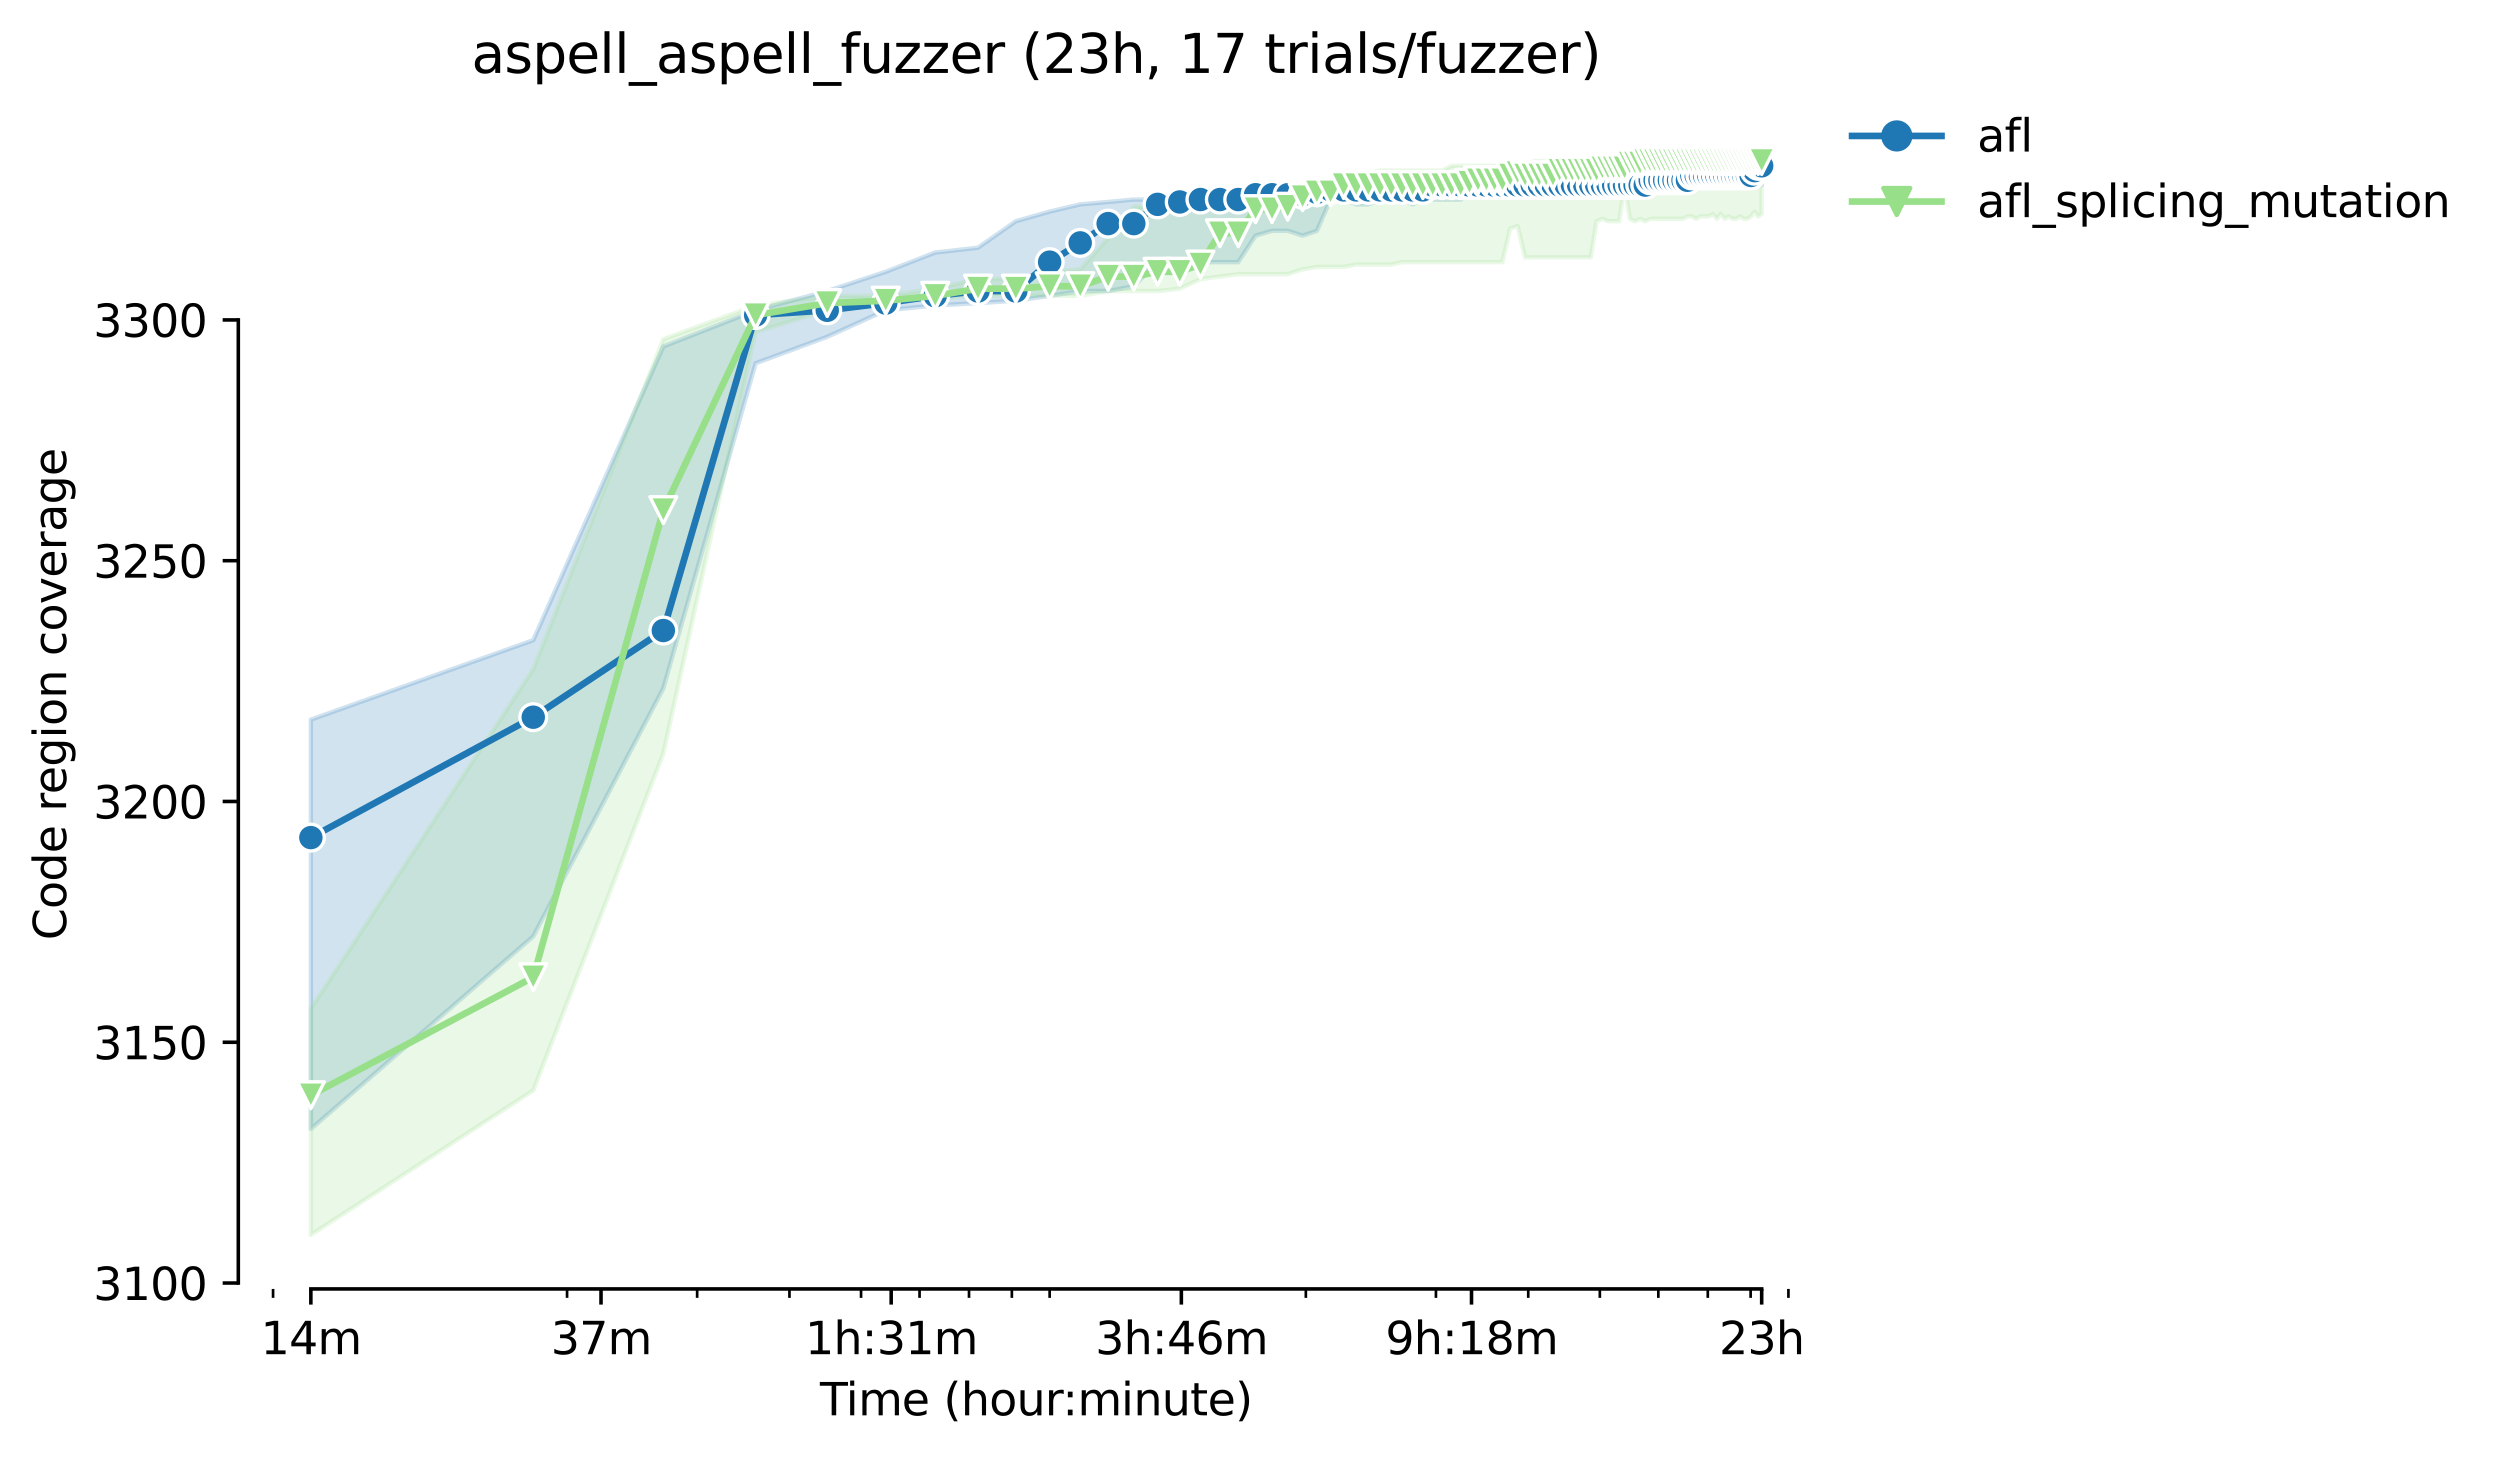 <?xml version="1.0" encoding="utf-8" standalone="no"?>
<!DOCTYPE svg PUBLIC "-//W3C//DTD SVG 1.1//EN"
  "http://www.w3.org/Graphics/SVG/1.1/DTD/svg11.dtd">
<svg height="325.986pt" version="1.1" viewBox="0 0 559.433 325.986" width="559.433pt" xmlns="http://www.w3.org/2000/svg" xmlns:xlink="http://www.w3.org/1999/xlink">
 <defs>
  <style type="text/css">*{stroke-linecap:butt;stroke-linejoin:round;}</style>
 </defs>
 <g id="figure_1">
  <g id="patch_1">
   <path d="M 0 325.986 
L 559.433 325.986 
L 559.433 0 
L 0 0 
z
" style="fill:#ffffff;"/>
  </g>
  <g id="axes_1">
   <g id="patch_2">
    <path d="M 53.328 288.43 
L 410.448 288.43 
L 410.448 22.318 
L 53.328 22.318 
z
" style="fill:#ffffff;"/>
   </g>
   <g id="PolyCollection_1">
    <defs>
     <path d="M 69.561 -164.955 
L 69.561 -73.359 
L 119.327 -116.463 
L 148.439 -171.959 
L 169.094 -244.697 
L 185.115 -250.624 
L 198.205 -256.55 
L 209.273 -257.628 
L 218.86 -258.167 
L 227.317 -258.706 
L 234.881 -259.783 
L 241.724 -260.861 
L 247.972 -260.861 
L 253.719 -261.938 
L 259.039 -267.326 
L 263.993 -267.326 
L 268.627 -267.326 
L 272.979 -267.326 
L 277.083 -267.326 
L 280.965 -273.253 
L 284.648 -274.331 
L 288.151 -274.331 
L 291.491 -273.253 
L 294.682 -274.317 
L 297.738 -281.335 
L 300.669 -281.335 
L 303.485 -280.258 
L 306.195 -280.258 
L 308.806 -281.335 
L 311.325 -281.335 
L 313.759 -281.335 
L 316.114 -280.258 
L 318.393 -281.335 
L 320.602 -281.335 
L 322.746 -281.308 
L 324.827 -281.335 
L 326.85 -281.335 
L 328.817 -282.951 
L 330.732 -282.413 
L 332.597 -283.49 
L 334.414 -283.49 
L 336.187 -283.49 
L 337.917 -283.49 
L 339.607 -283.49 
L 341.257 -283.49 
L 342.871 -283.49 
L 344.449 -283.49 
L 345.993 -283.49 
L 347.505 -283.49 
L 348.985 -283.49 
L 350.436 -283.49 
L 351.857 -283.49 
L 353.252 -283.49 
L 354.619 -283.49 
L 355.961 -284.568 
L 357.279 -284.568 
L 358.572 -284.541 
L 359.843 -283.49 
L 361.092 -283.49 
L 362.319 -283.49 
L 363.526 -283.49 
L 364.713 -284.541 
L 365.88 -283.49 
L 367.029 -283.49 
L 368.16 -283.49 
L 369.273 -284.568 
L 370.369 -284.568 
L 371.449 -284.568 
L 372.512 -284.568 
L 373.56 -284.568 
L 374.594 -284.568 
L 375.612 -284.568 
L 376.616 -284.568 
L 377.606 -284.568 
L 378.583 -284.568 
L 379.547 -284.568 
L 380.498 -284.568 
L 381.437 -284.568 
L 382.363 -284.568 
L 383.278 -284.568 
L 384.181 -284.568 
L 385.073 -284.568 
L 385.954 -284.568 
L 386.824 -284.568 
L 387.684 -284.568 
L 388.534 -284.568 
L 389.373 -284.568 
L 390.203 -284.568 
L 391.024 -284.568 
L 391.835 -284.568 
L 392.637 -284.568 
L 393.431 -284.568 
L 394.215 -284.568 
L 394.215 -289.956 
L 394.215 -289.956 
L 393.431 -289.956 
L 392.637 -289.956 
L 391.835 -289.956 
L 391.024 -289.956 
L 390.203 -289.956 
L 389.373 -289.956 
L 388.534 -288.878 
L 387.684 -288.878 
L 386.824 -288.878 
L 385.954 -288.878 
L 385.073 -288.878 
L 384.181 -288.878 
L 383.278 -288.878 
L 382.363 -288.878 
L 381.437 -288.878 
L 380.498 -288.878 
L 379.547 -288.878 
L 378.583 -288.878 
L 377.606 -288.878 
L 376.616 -288.878 
L 375.612 -288.878 
L 374.594 -288.878 
L 373.56 -288.878 
L 372.512 -288.878 
L 371.449 -287.828 
L 370.369 -287.828 
L 369.273 -288.878 
L 368.16 -288.878 
L 367.029 -288.878 
L 365.88 -288.878 
L 364.713 -288.878 
L 363.526 -288.878 
L 362.319 -288.878 
L 361.092 -288.878 
L 359.843 -288.878 
L 358.572 -288.878 
L 357.279 -288.878 
L 355.961 -288.878 
L 354.619 -288.339 
L 353.252 -287.801 
L 351.857 -287.801 
L 350.436 -287.801 
L 348.985 -287.801 
L 347.505 -287.801 
L 345.993 -288.339 
L 344.449 -287.801 
L 342.871 -287.801 
L 341.257 -287.801 
L 339.607 -287.262 
L 337.917 -287.262 
L 336.187 -287.275 
L 334.414 -287.801 
L 332.597 -287.262 
L 330.732 -287.262 
L 328.817 -287.262 
L 326.85 -286.184 
L 324.827 -286.184 
L 322.746 -286.184 
L 320.602 -286.184 
L 318.393 -286.184 
L 316.114 -286.184 
L 313.759 -286.184 
L 311.325 -286.184 
L 308.806 -286.184 
L 306.195 -286.184 
L 303.485 -286.184 
L 300.669 -285.107 
L 297.738 -285.645 
L 294.682 -284.568 
L 291.491 -284.029 
L 288.151 -284.029 
L 284.648 -284.029 
L 280.965 -284.568 
L 277.083 -282.951 
L 272.979 -282.951 
L 268.627 -282.413 
L 263.993 -281.874 
L 259.039 -281.335 
L 253.719 -281.335 
L 247.972 -280.796 
L 241.724 -280.258 
L 234.881 -278.641 
L 227.317 -276.486 
L 218.86 -270.559 
L 209.273 -269.482 
L 198.205 -265.171 
L 185.115 -260.861 
L 169.094 -256.55 
L 148.439 -248.468 
L 119.327 -182.735 
L 69.561 -164.955 
z
" id="m223b1e8eca" style="stroke:#1f77b4;stroke-opacity:0.2;"/>
    </defs>
    <g clip-path="url(#p6a8faffcf4)">
     <use style="fill:#1f77b4;fill-opacity:0.2;stroke:#1f77b4;stroke-opacity:0.2;" x="0" xlink:href="#m223b1e8eca" y="325.986"/>
    </g>
   </g>
   <g id="PolyCollection_2">
    <defs>
     <path d="M 69.561 -100.299 
L 69.561 -49.652 
L 119.327 -81.98 
L 148.439 -157.412 
L 169.094 -251.701 
L 185.115 -256.55 
L 198.205 -258.706 
L 209.273 -259.244 
L 218.86 -259.783 
L 227.317 -259.783 
L 234.881 -259.783 
L 241.724 -259.783 
L 247.972 -260.861 
L 253.719 -260.861 
L 259.039 -260.861 
L 263.993 -261.4 
L 268.627 -263.541 
L 272.979 -264.094 
L 277.083 -264.632 
L 280.965 -264.632 
L 284.648 -264.632 
L 288.151 -264.632 
L 291.491 -265.71 
L 294.682 -266.249 
L 297.738 -266.249 
L 300.669 -266.249 
L 303.485 -266.788 
L 306.195 -266.788 
L 308.806 -266.788 
L 311.325 -266.788 
L 313.759 -267.326 
L 316.114 -267.326 
L 318.393 -267.326 
L 320.602 -267.326 
L 322.746 -267.326 
L 324.827 -267.326 
L 326.85 -267.326 
L 328.817 -267.326 
L 330.732 -267.326 
L 332.597 -267.326 
L 334.414 -267.326 
L 336.187 -267.326 
L 337.917 -274.87 
L 339.607 -275.408 
L 341.257 -268.404 
L 342.871 -268.404 
L 344.449 -268.404 
L 345.993 -268.404 
L 347.505 -268.404 
L 348.985 -268.404 
L 350.436 -268.404 
L 351.857 -268.404 
L 353.252 -268.404 
L 354.619 -268.404 
L 355.961 -268.404 
L 357.279 -276.486 
L 358.572 -277.025 
L 359.843 -276.486 
L 361.092 -276.486 
L 362.319 -276.486 
L 363.526 -284.568 
L 364.713 -277.025 
L 365.88 -276.486 
L 367.029 -277.011 
L 368.16 -276.486 
L 369.273 -277.025 
L 370.369 -277.025 
L 371.449 -277.025 
L 372.512 -277.025 
L 373.56 -277.025 
L 374.594 -277.025 
L 375.612 -277.025 
L 376.616 -277.025 
L 377.606 -277.564 
L 378.583 -277.564 
L 379.547 -277.025 
L 380.498 -277.564 
L 381.437 -277.564 
L 382.363 -277.55 
L 383.278 -278.089 
L 384.181 -277.025 
L 385.073 -278.089 
L 385.954 -277.025 
L 386.824 -277.564 
L 387.684 -277.025 
L 388.534 -277.025 
L 389.373 -277.564 
L 390.203 -277.025 
L 391.024 -277.025 
L 391.835 -277.564 
L 392.637 -278.628 
L 393.431 -277.564 
L 394.215 -278.102 
L 394.215 -291.033 
L 394.215 -291.033 
L 393.431 -291.033 
L 392.637 -291.033 
L 391.835 -291.572 
L 391.024 -291.572 
L 390.203 -291.033 
L 389.373 -291.033 
L 388.534 -291.572 
L 387.684 -291.572 
L 386.824 -291.572 
L 385.954 -291.572 
L 385.073 -291.572 
L 384.181 -291.572 
L 383.278 -291.572 
L 382.363 -291.572 
L 381.437 -291.047 
L 380.498 -291.572 
L 379.547 -291.572 
L 378.583 -291.033 
L 377.606 -291.033 
L 376.616 -291.033 
L 375.612 -291.033 
L 374.594 -291.033 
L 373.56 -290.495 
L 372.512 -290.495 
L 371.449 -290.495 
L 370.369 -290.495 
L 369.273 -290.495 
L 368.16 -289.956 
L 367.029 -289.956 
L 365.88 -289.956 
L 364.713 -289.956 
L 363.526 -289.956 
L 362.319 -289.956 
L 361.092 -289.956 
L 359.843 -289.956 
L 358.572 -289.956 
L 357.279 -289.956 
L 355.961 -289.956 
L 354.619 -289.956 
L 353.252 -289.956 
L 351.857 -289.956 
L 350.436 -289.956 
L 348.985 -289.956 
L 347.505 -289.956 
L 345.993 -289.956 
L 344.449 -289.956 
L 342.871 -289.956 
L 341.257 -289.956 
L 339.607 -288.878 
L 337.917 -288.878 
L 336.187 -288.878 
L 334.414 -288.878 
L 332.597 -288.878 
L 330.732 -288.878 
L 328.817 -288.878 
L 326.85 -288.878 
L 324.827 -288.878 
L 322.746 -287.801 
L 320.602 -287.801 
L 318.393 -287.801 
L 316.114 -287.801 
L 313.759 -287.801 
L 311.325 -287.801 
L 308.806 -287.801 
L 306.195 -287.262 
L 303.485 -287.262 
L 300.669 -285.645 
L 297.738 -285.645 
L 294.682 -284.568 
L 291.491 -284.568 
L 288.151 -284.568 
L 284.648 -284.568 
L 280.965 -284.568 
L 277.083 -282.965 
L 272.979 -281.874 
L 268.627 -281.874 
L 263.993 -280.258 
L 259.039 -279.719 
L 253.719 -279.719 
L 247.972 -272.714 
L 241.724 -265.71 
L 234.881 -265.171 
L 227.317 -263.555 
L 218.86 -263.555 
L 209.273 -261.4 
L 198.205 -259.783 
L 185.115 -259.783 
L 169.094 -257.628 
L 148.439 -250.085 
L 119.327 -176.27 
L 69.561 -100.299 
z
" id="m603dc17e92" style="stroke:#98df8a;stroke-opacity:0.2;"/>
    </defs>
    <g clip-path="url(#p6a8faffcf4)">
     <use style="fill:#98df8a;fill-opacity:0.2;stroke:#98df8a;stroke-opacity:0.2;" x="0" xlink:href="#m603dc17e92" y="325.986"/>
    </g>
   </g>
   <g id="matplotlib.axis_1">
    <g id="xtick_1">
     <g id="line2d_1">
      <defs>
       <path d="M 0 0 
L 0 3.5 
" id="m6b7c02ce7b" style="stroke:#000000;stroke-width:0.8;"/>
      </defs>
      <g>
       <use style="stroke:#000000;stroke-width:0.8;" x="69.561" xlink:href="#m6b7c02ce7b" y="288.43"/>
      </g>
     </g>
     <g id="text_1">
      <!-- 14m -->
      <g transform="translate(58.328 303.029)scale(0.1 -0.1)">
       <defs>
        <path d="M 794 531 
L 1825 531 
L 1825 4091 
L 703 3866 
L 703 4441 
L 1819 4666 
L 2450 4666 
L 2450 531 
L 3481 531 
L 3481 0 
L 794 0 
L 794 531 
z
" id="DejaVuSans-31" transform="scale(0.016)"/>
        <path d="M 2419 4116 
L 825 1625 
L 2419 1625 
L 2419 4116 
z
M 2253 4666 
L 3047 4666 
L 3047 1625 
L 3713 1625 
L 3713 1100 
L 3047 1100 
L 3047 0 
L 2419 0 
L 2419 1100 
L 313 1100 
L 313 1709 
L 2253 4666 
z
" id="DejaVuSans-34" transform="scale(0.016)"/>
        <path d="M 3328 2828 
Q 3544 3216 3844 3400 
Q 4144 3584 4550 3584 
Q 5097 3584 5394 3201 
Q 5691 2819 5691 2113 
L 5691 0 
L 5113 0 
L 5113 2094 
Q 5113 2597 4934 2840 
Q 4756 3084 4391 3084 
Q 3944 3084 3684 2787 
Q 3425 2491 3425 1978 
L 3425 0 
L 2847 0 
L 2847 2094 
Q 2847 2600 2669 2842 
Q 2491 3084 2119 3084 
Q 1678 3084 1418 2786 
Q 1159 2488 1159 1978 
L 1159 0 
L 581 0 
L 581 3500 
L 1159 3500 
L 1159 2956 
Q 1356 3278 1631 3431 
Q 1906 3584 2284 3584 
Q 2666 3584 2933 3390 
Q 3200 3197 3328 2828 
z
" id="DejaVuSans-6d" transform="scale(0.016)"/>
       </defs>
       <use xlink:href="#DejaVuSans-31"/>
       <use x="63.623" xlink:href="#DejaVuSans-34"/>
       <use x="127.246" xlink:href="#DejaVuSans-6d"/>
      </g>
     </g>
    </g>
    <g id="xtick_2">
     <g id="line2d_2">
      <g>
       <use style="stroke:#000000;stroke-width:0.8;" x="134.492" xlink:href="#m6b7c02ce7b" y="288.43"/>
      </g>
     </g>
     <g id="text_2">
      <!-- 37m -->
      <g transform="translate(123.259 303.029)scale(0.1 -0.1)">
       <defs>
        <path d="M 2597 2516 
Q 3050 2419 3304 2112 
Q 3559 1806 3559 1356 
Q 3559 666 3084 287 
Q 2609 -91 1734 -91 
Q 1441 -91 1130 -33 
Q 819 25 488 141 
L 488 750 
Q 750 597 1062 519 
Q 1375 441 1716 441 
Q 2309 441 2620 675 
Q 2931 909 2931 1356 
Q 2931 1769 2642 2001 
Q 2353 2234 1838 2234 
L 1294 2234 
L 1294 2753 
L 1863 2753 
Q 2328 2753 2575 2939 
Q 2822 3125 2822 3475 
Q 2822 3834 2567 4026 
Q 2313 4219 1838 4219 
Q 1578 4219 1281 4162 
Q 984 4106 628 3988 
L 628 4550 
Q 988 4650 1302 4700 
Q 1616 4750 1894 4750 
Q 2613 4750 3031 4423 
Q 3450 4097 3450 3541 
Q 3450 3153 3228 2886 
Q 3006 2619 2597 2516 
z
" id="DejaVuSans-33" transform="scale(0.016)"/>
        <path d="M 525 4666 
L 3525 4666 
L 3525 4397 
L 1831 0 
L 1172 0 
L 2766 4134 
L 525 4134 
L 525 4666 
z
" id="DejaVuSans-37" transform="scale(0.016)"/>
       </defs>
       <use xlink:href="#DejaVuSans-33"/>
       <use x="63.623" xlink:href="#DejaVuSans-37"/>
       <use x="127.246" xlink:href="#DejaVuSans-6d"/>
      </g>
     </g>
    </g>
    <g id="xtick_3">
     <g id="line2d_3">
      <g>
       <use style="stroke:#000000;stroke-width:0.8;" x="199.423" xlink:href="#m6b7c02ce7b" y="288.43"/>
      </g>
     </g>
     <g id="text_3">
      <!-- 1h:31m -->
      <g transform="translate(180.156 303.029)scale(0.1 -0.1)">
       <defs>
        <path d="M 3513 2113 
L 3513 0 
L 2938 0 
L 2938 2094 
Q 2938 2591 2744 2837 
Q 2550 3084 2163 3084 
Q 1697 3084 1428 2787 
Q 1159 2491 1159 1978 
L 1159 0 
L 581 0 
L 581 4863 
L 1159 4863 
L 1159 2956 
Q 1366 3272 1645 3428 
Q 1925 3584 2291 3584 
Q 2894 3584 3203 3211 
Q 3513 2838 3513 2113 
z
" id="DejaVuSans-68" transform="scale(0.016)"/>
        <path d="M 750 794 
L 1409 794 
L 1409 0 
L 750 0 
L 750 794 
z
M 750 3309 
L 1409 3309 
L 1409 2516 
L 750 2516 
L 750 3309 
z
" id="DejaVuSans-3a" transform="scale(0.016)"/>
       </defs>
       <use xlink:href="#DejaVuSans-31"/>
       <use x="63.623" xlink:href="#DejaVuSans-68"/>
       <use x="127.002" xlink:href="#DejaVuSans-3a"/>
       <use x="160.693" xlink:href="#DejaVuSans-33"/>
       <use x="224.316" xlink:href="#DejaVuSans-31"/>
       <use x="287.939" xlink:href="#DejaVuSans-6d"/>
      </g>
     </g>
    </g>
    <g id="xtick_4">
     <g id="line2d_4">
      <g>
       <use style="stroke:#000000;stroke-width:0.8;" x="264.354" xlink:href="#m6b7c02ce7b" y="288.43"/>
      </g>
     </g>
     <g id="text_4">
      <!-- 3h:46m -->
      <g transform="translate(245.087 303.029)scale(0.1 -0.1)">
       <defs>
        <path d="M 2113 2584 
Q 1688 2584 1439 2293 
Q 1191 2003 1191 1497 
Q 1191 994 1439 701 
Q 1688 409 2113 409 
Q 2538 409 2786 701 
Q 3034 994 3034 1497 
Q 3034 2003 2786 2293 
Q 2538 2584 2113 2584 
z
M 3366 4563 
L 3366 3988 
Q 3128 4100 2886 4159 
Q 2644 4219 2406 4219 
Q 1781 4219 1451 3797 
Q 1122 3375 1075 2522 
Q 1259 2794 1537 2939 
Q 1816 3084 2150 3084 
Q 2853 3084 3261 2657 
Q 3669 2231 3669 1497 
Q 3669 778 3244 343 
Q 2819 -91 2113 -91 
Q 1303 -91 875 529 
Q 447 1150 447 2328 
Q 447 3434 972 4092 
Q 1497 4750 2381 4750 
Q 2619 4750 2861 4703 
Q 3103 4656 3366 4563 
z
" id="DejaVuSans-36" transform="scale(0.016)"/>
       </defs>
       <use xlink:href="#DejaVuSans-33"/>
       <use x="63.623" xlink:href="#DejaVuSans-68"/>
       <use x="127.002" xlink:href="#DejaVuSans-3a"/>
       <use x="160.693" xlink:href="#DejaVuSans-34"/>
       <use x="224.316" xlink:href="#DejaVuSans-36"/>
       <use x="287.939" xlink:href="#DejaVuSans-6d"/>
      </g>
     </g>
    </g>
    <g id="xtick_5">
     <g id="line2d_5">
      <g>
       <use style="stroke:#000000;stroke-width:0.8;" x="329.285" xlink:href="#m6b7c02ce7b" y="288.43"/>
      </g>
     </g>
     <g id="text_5">
      <!-- 9h:18m -->
      <g transform="translate(310.018 303.029)scale(0.1 -0.1)">
       <defs>
        <path d="M 703 97 
L 703 672 
Q 941 559 1184 500 
Q 1428 441 1663 441 
Q 2288 441 2617 861 
Q 2947 1281 2994 2138 
Q 2813 1869 2534 1725 
Q 2256 1581 1919 1581 
Q 1219 1581 811 2004 
Q 403 2428 403 3163 
Q 403 3881 828 4315 
Q 1253 4750 1959 4750 
Q 2769 4750 3195 4129 
Q 3622 3509 3622 2328 
Q 3622 1225 3098 567 
Q 2575 -91 1691 -91 
Q 1453 -91 1209 -44 
Q 966 3 703 97 
z
M 1959 2075 
Q 2384 2075 2632 2365 
Q 2881 2656 2881 3163 
Q 2881 3666 2632 3958 
Q 2384 4250 1959 4250 
Q 1534 4250 1286 3958 
Q 1038 3666 1038 3163 
Q 1038 2656 1286 2365 
Q 1534 2075 1959 2075 
z
" id="DejaVuSans-39" transform="scale(0.016)"/>
        <path d="M 2034 2216 
Q 1584 2216 1326 1975 
Q 1069 1734 1069 1313 
Q 1069 891 1326 650 
Q 1584 409 2034 409 
Q 2484 409 2743 651 
Q 3003 894 3003 1313 
Q 3003 1734 2745 1975 
Q 2488 2216 2034 2216 
z
M 1403 2484 
Q 997 2584 770 2862 
Q 544 3141 544 3541 
Q 544 4100 942 4425 
Q 1341 4750 2034 4750 
Q 2731 4750 3128 4425 
Q 3525 4100 3525 3541 
Q 3525 3141 3298 2862 
Q 3072 2584 2669 2484 
Q 3125 2378 3379 2068 
Q 3634 1759 3634 1313 
Q 3634 634 3220 271 
Q 2806 -91 2034 -91 
Q 1263 -91 848 271 
Q 434 634 434 1313 
Q 434 1759 690 2068 
Q 947 2378 1403 2484 
z
M 1172 3481 
Q 1172 3119 1398 2916 
Q 1625 2713 2034 2713 
Q 2441 2713 2670 2916 
Q 2900 3119 2900 3481 
Q 2900 3844 2670 4047 
Q 2441 4250 2034 4250 
Q 1625 4250 1398 4047 
Q 1172 3844 1172 3481 
z
" id="DejaVuSans-38" transform="scale(0.016)"/>
       </defs>
       <use xlink:href="#DejaVuSans-39"/>
       <use x="63.623" xlink:href="#DejaVuSans-68"/>
       <use x="127.002" xlink:href="#DejaVuSans-3a"/>
       <use x="160.693" xlink:href="#DejaVuSans-31"/>
       <use x="224.316" xlink:href="#DejaVuSans-38"/>
       <use x="287.939" xlink:href="#DejaVuSans-6d"/>
      </g>
     </g>
    </g>
    <g id="xtick_6">
     <g id="line2d_6">
      <g>
       <use style="stroke:#000000;stroke-width:0.8;" x="394.216" xlink:href="#m6b7c02ce7b" y="288.43"/>
      </g>
     </g>
     <g id="text_6">
      <!-- 23h -->
      <g transform="translate(384.685 303.029)scale(0.1 -0.1)">
       <defs>
        <path d="M 1228 531 
L 3431 531 
L 3431 0 
L 469 0 
L 469 531 
Q 828 903 1448 1529 
Q 2069 2156 2228 2338 
Q 2531 2678 2651 2914 
Q 2772 3150 2772 3378 
Q 2772 3750 2511 3984 
Q 2250 4219 1831 4219 
Q 1534 4219 1204 4116 
Q 875 4013 500 3803 
L 500 4441 
Q 881 4594 1212 4672 
Q 1544 4750 1819 4750 
Q 2544 4750 2975 4387 
Q 3406 4025 3406 3419 
Q 3406 3131 3298 2873 
Q 3191 2616 2906 2266 
Q 2828 2175 2409 1742 
Q 1991 1309 1228 531 
z
" id="DejaVuSans-32" transform="scale(0.016)"/>
       </defs>
       <use xlink:href="#DejaVuSans-32"/>
       <use x="63.623" xlink:href="#DejaVuSans-33"/>
       <use x="127.246" xlink:href="#DejaVuSans-68"/>
      </g>
     </g>
    </g>
    <g id="xtick_7">
     <g id="line2d_7">
      <defs>
       <path d="M 0 0 
L 0 2 
" id="mdd55037c4c" style="stroke:#000000;stroke-width:0.6;"/>
      </defs>
      <g>
       <use style="stroke:#000000;stroke-width:0.6;" x="61.104" xlink:href="#mdd55037c4c" y="288.43"/>
      </g>
     </g>
    </g>
    <g id="xtick_8">
     <g id="line2d_8">
      <g>
       <use style="stroke:#000000;stroke-width:0.6;" x="126.892" xlink:href="#mdd55037c4c" y="288.43"/>
      </g>
     </g>
    </g>
    <g id="xtick_9">
     <g id="line2d_9">
      <g>
       <use style="stroke:#000000;stroke-width:0.6;" x="156.003" xlink:href="#mdd55037c4c" y="288.43"/>
      </g>
     </g>
    </g>
    <g id="xtick_10">
     <g id="line2d_10">
      <g>
       <use style="stroke:#000000;stroke-width:0.6;" x="176.658" xlink:href="#mdd55037c4c" y="288.43"/>
      </g>
     </g>
    </g>
    <g id="xtick_11">
     <g id="line2d_11">
      <g>
       <use style="stroke:#000000;stroke-width:0.6;" x="192.68" xlink:href="#mdd55037c4c" y="288.43"/>
      </g>
     </g>
    </g>
    <g id="xtick_12">
     <g id="line2d_12">
      <g>
       <use style="stroke:#000000;stroke-width:0.6;" x="205.77" xlink:href="#mdd55037c4c" y="288.43"/>
      </g>
     </g>
    </g>
    <g id="xtick_13">
     <g id="line2d_13">
      <g>
       <use style="stroke:#000000;stroke-width:0.6;" x="216.838" xlink:href="#mdd55037c4c" y="288.43"/>
      </g>
     </g>
    </g>
    <g id="xtick_14">
     <g id="line2d_14">
      <g>
       <use style="stroke:#000000;stroke-width:0.6;" x="226.425" xlink:href="#mdd55037c4c" y="288.43"/>
      </g>
     </g>
    </g>
    <g id="xtick_15">
     <g id="line2d_15">
      <g>
       <use style="stroke:#000000;stroke-width:0.6;" x="234.881" xlink:href="#mdd55037c4c" y="288.43"/>
      </g>
     </g>
    </g>
    <g id="xtick_16">
     <g id="line2d_16">
      <g>
       <use style="stroke:#000000;stroke-width:0.6;" x="292.213" xlink:href="#mdd55037c4c" y="288.43"/>
      </g>
     </g>
    </g>
    <g id="xtick_17">
     <g id="line2d_17">
      <g>
       <use style="stroke:#000000;stroke-width:0.6;" x="321.324" xlink:href="#mdd55037c4c" y="288.43"/>
      </g>
     </g>
    </g>
    <g id="xtick_18">
     <g id="line2d_18">
      <g>
       <use style="stroke:#000000;stroke-width:0.6;" x="341.979" xlink:href="#mdd55037c4c" y="288.43"/>
      </g>
     </g>
    </g>
    <g id="xtick_19">
     <g id="line2d_19">
      <g>
       <use style="stroke:#000000;stroke-width:0.6;" x="358" xlink:href="#mdd55037c4c" y="288.43"/>
      </g>
     </g>
    </g>
    <g id="xtick_20">
     <g id="line2d_20">
      <g>
       <use style="stroke:#000000;stroke-width:0.6;" x="371.091" xlink:href="#mdd55037c4c" y="288.43"/>
      </g>
     </g>
    </g>
    <g id="xtick_21">
     <g id="line2d_21">
      <g>
       <use style="stroke:#000000;stroke-width:0.6;" x="382.158" xlink:href="#mdd55037c4c" y="288.43"/>
      </g>
     </g>
    </g>
    <g id="xtick_22">
     <g id="line2d_22">
      <g>
       <use style="stroke:#000000;stroke-width:0.6;" x="391.745" xlink:href="#mdd55037c4c" y="288.43"/>
      </g>
     </g>
    </g>
    <g id="xtick_23">
     <g id="line2d_23">
      <g>
       <use style="stroke:#000000;stroke-width:0.6;" x="400.202" xlink:href="#mdd55037c4c" y="288.43"/>
      </g>
     </g>
    </g>
    <g id="text_7">
     <!-- Time (hour:minute) -->
     <g transform="translate(183.481 316.707)scale(0.1 -0.1)">
      <defs>
       <path d="M -19 4666 
L 3928 4666 
L 3928 4134 
L 2272 4134 
L 2272 0 
L 1638 0 
L 1638 4134 
L -19 4134 
L -19 4666 
z
" id="DejaVuSans-54" transform="scale(0.016)"/>
       <path d="M 603 3500 
L 1178 3500 
L 1178 0 
L 603 0 
L 603 3500 
z
M 603 4863 
L 1178 4863 
L 1178 4134 
L 603 4134 
L 603 4863 
z
" id="DejaVuSans-69" transform="scale(0.016)"/>
       <path d="M 3597 1894 
L 3597 1613 
L 953 1613 
Q 991 1019 1311 708 
Q 1631 397 2203 397 
Q 2534 397 2845 478 
Q 3156 559 3463 722 
L 3463 178 
Q 3153 47 2828 -22 
Q 2503 -91 2169 -91 
Q 1331 -91 842 396 
Q 353 884 353 1716 
Q 353 2575 817 3079 
Q 1281 3584 2069 3584 
Q 2775 3584 3186 3129 
Q 3597 2675 3597 1894 
z
M 3022 2063 
Q 3016 2534 2758 2815 
Q 2500 3097 2075 3097 
Q 1594 3097 1305 2825 
Q 1016 2553 972 2059 
L 3022 2063 
z
" id="DejaVuSans-65" transform="scale(0.016)"/>
       <path id="DejaVuSans-20" transform="scale(0.016)"/>
       <path d="M 1984 4856 
Q 1566 4138 1362 3434 
Q 1159 2731 1159 2009 
Q 1159 1288 1364 580 
Q 1569 -128 1984 -844 
L 1484 -844 
Q 1016 -109 783 600 
Q 550 1309 550 2009 
Q 550 2706 781 3412 
Q 1013 4119 1484 4856 
L 1984 4856 
z
" id="DejaVuSans-28" transform="scale(0.016)"/>
       <path d="M 1959 3097 
Q 1497 3097 1228 2736 
Q 959 2375 959 1747 
Q 959 1119 1226 758 
Q 1494 397 1959 397 
Q 2419 397 2687 759 
Q 2956 1122 2956 1747 
Q 2956 2369 2687 2733 
Q 2419 3097 1959 3097 
z
M 1959 3584 
Q 2709 3584 3137 3096 
Q 3566 2609 3566 1747 
Q 3566 888 3137 398 
Q 2709 -91 1959 -91 
Q 1206 -91 779 398 
Q 353 888 353 1747 
Q 353 2609 779 3096 
Q 1206 3584 1959 3584 
z
" id="DejaVuSans-6f" transform="scale(0.016)"/>
       <path d="M 544 1381 
L 544 3500 
L 1119 3500 
L 1119 1403 
Q 1119 906 1312 657 
Q 1506 409 1894 409 
Q 2359 409 2629 706 
Q 2900 1003 2900 1516 
L 2900 3500 
L 3475 3500 
L 3475 0 
L 2900 0 
L 2900 538 
Q 2691 219 2414 64 
Q 2138 -91 1772 -91 
Q 1169 -91 856 284 
Q 544 659 544 1381 
z
M 1991 3584 
L 1991 3584 
z
" id="DejaVuSans-75" transform="scale(0.016)"/>
       <path d="M 2631 2963 
Q 2534 3019 2420 3045 
Q 2306 3072 2169 3072 
Q 1681 3072 1420 2755 
Q 1159 2438 1159 1844 
L 1159 0 
L 581 0 
L 581 3500 
L 1159 3500 
L 1159 2956 
Q 1341 3275 1631 3429 
Q 1922 3584 2338 3584 
Q 2397 3584 2469 3576 
Q 2541 3569 2628 3553 
L 2631 2963 
z
" id="DejaVuSans-72" transform="scale(0.016)"/>
       <path d="M 3513 2113 
L 3513 0 
L 2938 0 
L 2938 2094 
Q 2938 2591 2744 2837 
Q 2550 3084 2163 3084 
Q 1697 3084 1428 2787 
Q 1159 2491 1159 1978 
L 1159 0 
L 581 0 
L 581 3500 
L 1159 3500 
L 1159 2956 
Q 1366 3272 1645 3428 
Q 1925 3584 2291 3584 
Q 2894 3584 3203 3211 
Q 3513 2838 3513 2113 
z
" id="DejaVuSans-6e" transform="scale(0.016)"/>
       <path d="M 1172 4494 
L 1172 3500 
L 2356 3500 
L 2356 3053 
L 1172 3053 
L 1172 1153 
Q 1172 725 1289 603 
Q 1406 481 1766 481 
L 2356 481 
L 2356 0 
L 1766 0 
Q 1100 0 847 248 
Q 594 497 594 1153 
L 594 3053 
L 172 3053 
L 172 3500 
L 594 3500 
L 594 4494 
L 1172 4494 
z
" id="DejaVuSans-74" transform="scale(0.016)"/>
       <path d="M 513 4856 
L 1013 4856 
Q 1481 4119 1714 3412 
Q 1947 2706 1947 2009 
Q 1947 1309 1714 600 
Q 1481 -109 1013 -844 
L 513 -844 
Q 928 -128 1133 580 
Q 1338 1288 1338 2009 
Q 1338 2731 1133 3434 
Q 928 4138 513 4856 
z
" id="DejaVuSans-29" transform="scale(0.016)"/>
      </defs>
      <use xlink:href="#DejaVuSans-54"/>
      <use x="57.959" xlink:href="#DejaVuSans-69"/>
      <use x="85.742" xlink:href="#DejaVuSans-6d"/>
      <use x="183.154" xlink:href="#DejaVuSans-65"/>
      <use x="244.678" xlink:href="#DejaVuSans-20"/>
      <use x="276.465" xlink:href="#DejaVuSans-28"/>
      <use x="315.479" xlink:href="#DejaVuSans-68"/>
      <use x="378.857" xlink:href="#DejaVuSans-6f"/>
      <use x="440.039" xlink:href="#DejaVuSans-75"/>
      <use x="503.418" xlink:href="#DejaVuSans-72"/>
      <use x="542.781" xlink:href="#DejaVuSans-3a"/>
      <use x="576.473" xlink:href="#DejaVuSans-6d"/>
      <use x="673.885" xlink:href="#DejaVuSans-69"/>
      <use x="701.668" xlink:href="#DejaVuSans-6e"/>
      <use x="765.047" xlink:href="#DejaVuSans-75"/>
      <use x="828.426" xlink:href="#DejaVuSans-74"/>
      <use x="867.635" xlink:href="#DejaVuSans-65"/>
      <use x="929.158" xlink:href="#DejaVuSans-29"/>
     </g>
    </g>
   </g>
   <g id="matplotlib.axis_2">
    <g id="ytick_1">
     <g id="line2d_24">
      <defs>
       <path d="M 0 0 
L -3.5 0 
" id="m1d6d01792b" style="stroke:#000000;stroke-width:0.8;"/>
      </defs>
      <g>
       <use style="stroke:#000000;stroke-width:0.8;" x="53.328" xlink:href="#m1d6d01792b" y="287.11"/>
      </g>
     </g>
     <g id="text_8">
      <!-- 3100 -->
      <g transform="translate(20.878 290.909)scale(0.1 -0.1)">
       <defs>
        <path d="M 2034 4250 
Q 1547 4250 1301 3770 
Q 1056 3291 1056 2328 
Q 1056 1369 1301 889 
Q 1547 409 2034 409 
Q 2525 409 2770 889 
Q 3016 1369 3016 2328 
Q 3016 3291 2770 3770 
Q 2525 4250 2034 4250 
z
M 2034 4750 
Q 2819 4750 3233 4129 
Q 3647 3509 3647 2328 
Q 3647 1150 3233 529 
Q 2819 -91 2034 -91 
Q 1250 -91 836 529 
Q 422 1150 422 2328 
Q 422 3509 836 4129 
Q 1250 4750 2034 4750 
z
" id="DejaVuSans-30" transform="scale(0.016)"/>
       </defs>
       <use xlink:href="#DejaVuSans-33"/>
       <use x="63.623" xlink:href="#DejaVuSans-31"/>
       <use x="127.246" xlink:href="#DejaVuSans-30"/>
       <use x="190.869" xlink:href="#DejaVuSans-30"/>
      </g>
     </g>
    </g>
    <g id="ytick_2">
     <g id="line2d_25">
      <g>
       <use style="stroke:#000000;stroke-width:0.8;" x="53.328" xlink:href="#m1d6d01792b" y="233.23"/>
      </g>
     </g>
     <g id="text_9">
      <!-- 3150 -->
      <g transform="translate(20.878 237.03)scale(0.1 -0.1)">
       <defs>
        <path d="M 691 4666 
L 3169 4666 
L 3169 4134 
L 1269 4134 
L 1269 2991 
Q 1406 3038 1543 3061 
Q 1681 3084 1819 3084 
Q 2600 3084 3056 2656 
Q 3513 2228 3513 1497 
Q 3513 744 3044 326 
Q 2575 -91 1722 -91 
Q 1428 -91 1123 -41 
Q 819 9 494 109 
L 494 744 
Q 775 591 1075 516 
Q 1375 441 1709 441 
Q 2250 441 2565 725 
Q 2881 1009 2881 1497 
Q 2881 1984 2565 2268 
Q 2250 2553 1709 2553 
Q 1456 2553 1204 2497 
Q 953 2441 691 2322 
L 691 4666 
z
" id="DejaVuSans-35" transform="scale(0.016)"/>
       </defs>
       <use xlink:href="#DejaVuSans-33"/>
       <use x="63.623" xlink:href="#DejaVuSans-31"/>
       <use x="127.246" xlink:href="#DejaVuSans-35"/>
       <use x="190.869" xlink:href="#DejaVuSans-30"/>
      </g>
     </g>
    </g>
    <g id="ytick_3">
     <g id="line2d_26">
      <g>
       <use style="stroke:#000000;stroke-width:0.8;" x="53.328" xlink:href="#m1d6d01792b" y="179.351"/>
      </g>
     </g>
     <g id="text_10">
      <!-- 3200 -->
      <g transform="translate(20.878 183.15)scale(0.1 -0.1)">
       <use xlink:href="#DejaVuSans-33"/>
       <use x="63.623" xlink:href="#DejaVuSans-32"/>
       <use x="127.246" xlink:href="#DejaVuSans-30"/>
       <use x="190.869" xlink:href="#DejaVuSans-30"/>
      </g>
     </g>
    </g>
    <g id="ytick_4">
     <g id="line2d_27">
      <g>
       <use style="stroke:#000000;stroke-width:0.8;" x="53.328" xlink:href="#m1d6d01792b" y="125.471"/>
      </g>
     </g>
     <g id="text_11">
      <!-- 3250 -->
      <g transform="translate(20.878 129.27)scale(0.1 -0.1)">
       <use xlink:href="#DejaVuSans-33"/>
       <use x="63.623" xlink:href="#DejaVuSans-32"/>
       <use x="127.246" xlink:href="#DejaVuSans-35"/>
       <use x="190.869" xlink:href="#DejaVuSans-30"/>
      </g>
     </g>
    </g>
    <g id="ytick_5">
     <g id="line2d_28">
      <g>
       <use style="stroke:#000000;stroke-width:0.8;" x="53.328" xlink:href="#m1d6d01792b" y="71.591"/>
      </g>
     </g>
     <g id="text_12">
      <!-- 3300 -->
      <g transform="translate(20.878 75.39)scale(0.1 -0.1)">
       <use xlink:href="#DejaVuSans-33"/>
       <use x="63.623" xlink:href="#DejaVuSans-33"/>
       <use x="127.246" xlink:href="#DejaVuSans-30"/>
       <use x="190.869" xlink:href="#DejaVuSans-30"/>
      </g>
     </g>
    </g>
    <g id="text_13">
     <!-- Code region coverage -->
     <g transform="translate(14.798 210.38)rotate(-90)scale(0.1 -0.1)">
      <defs>
       <path d="M 4122 4306 
L 4122 3641 
Q 3803 3938 3442 4084 
Q 3081 4231 2675 4231 
Q 1875 4231 1450 3742 
Q 1025 3253 1025 2328 
Q 1025 1406 1450 917 
Q 1875 428 2675 428 
Q 3081 428 3442 575 
Q 3803 722 4122 1019 
L 4122 359 
Q 3791 134 3420 21 
Q 3050 -91 2638 -91 
Q 1578 -91 968 557 
Q 359 1206 359 2328 
Q 359 3453 968 4101 
Q 1578 4750 2638 4750 
Q 3056 4750 3426 4639 
Q 3797 4528 4122 4306 
z
" id="DejaVuSans-43" transform="scale(0.016)"/>
       <path d="M 2906 2969 
L 2906 4863 
L 3481 4863 
L 3481 0 
L 2906 0 
L 2906 525 
Q 2725 213 2448 61 
Q 2172 -91 1784 -91 
Q 1150 -91 751 415 
Q 353 922 353 1747 
Q 353 2572 751 3078 
Q 1150 3584 1784 3584 
Q 2172 3584 2448 3432 
Q 2725 3281 2906 2969 
z
M 947 1747 
Q 947 1113 1208 752 
Q 1469 391 1925 391 
Q 2381 391 2643 752 
Q 2906 1113 2906 1747 
Q 2906 2381 2643 2742 
Q 2381 3103 1925 3103 
Q 1469 3103 1208 2742 
Q 947 2381 947 1747 
z
" id="DejaVuSans-64" transform="scale(0.016)"/>
       <path d="M 2906 1791 
Q 2906 2416 2648 2759 
Q 2391 3103 1925 3103 
Q 1463 3103 1205 2759 
Q 947 2416 947 1791 
Q 947 1169 1205 825 
Q 1463 481 1925 481 
Q 2391 481 2648 825 
Q 2906 1169 2906 1791 
z
M 3481 434 
Q 3481 -459 3084 -895 
Q 2688 -1331 1869 -1331 
Q 1566 -1331 1297 -1286 
Q 1028 -1241 775 -1147 
L 775 -588 
Q 1028 -725 1275 -790 
Q 1522 -856 1778 -856 
Q 2344 -856 2625 -561 
Q 2906 -266 2906 331 
L 2906 616 
Q 2728 306 2450 153 
Q 2172 0 1784 0 
Q 1141 0 747 490 
Q 353 981 353 1791 
Q 353 2603 747 3093 
Q 1141 3584 1784 3584 
Q 2172 3584 2450 3431 
Q 2728 3278 2906 2969 
L 2906 3500 
L 3481 3500 
L 3481 434 
z
" id="DejaVuSans-67" transform="scale(0.016)"/>
       <path d="M 3122 3366 
L 3122 2828 
Q 2878 2963 2633 3030 
Q 2388 3097 2138 3097 
Q 1578 3097 1268 2742 
Q 959 2388 959 1747 
Q 959 1106 1268 751 
Q 1578 397 2138 397 
Q 2388 397 2633 464 
Q 2878 531 3122 666 
L 3122 134 
Q 2881 22 2623 -34 
Q 2366 -91 2075 -91 
Q 1284 -91 818 406 
Q 353 903 353 1747 
Q 353 2603 823 3093 
Q 1294 3584 2113 3584 
Q 2378 3584 2631 3529 
Q 2884 3475 3122 3366 
z
" id="DejaVuSans-63" transform="scale(0.016)"/>
       <path d="M 191 3500 
L 800 3500 
L 1894 563 
L 2988 3500 
L 3597 3500 
L 2284 0 
L 1503 0 
L 191 3500 
z
" id="DejaVuSans-76" transform="scale(0.016)"/>
       <path d="M 2194 1759 
Q 1497 1759 1228 1600 
Q 959 1441 959 1056 
Q 959 750 1161 570 
Q 1363 391 1709 391 
Q 2188 391 2477 730 
Q 2766 1069 2766 1631 
L 2766 1759 
L 2194 1759 
z
M 3341 1997 
L 3341 0 
L 2766 0 
L 2766 531 
Q 2569 213 2275 61 
Q 1981 -91 1556 -91 
Q 1019 -91 701 211 
Q 384 513 384 1019 
Q 384 1609 779 1909 
Q 1175 2209 1959 2209 
L 2766 2209 
L 2766 2266 
Q 2766 2663 2505 2880 
Q 2244 3097 1772 3097 
Q 1472 3097 1187 3025 
Q 903 2953 641 2809 
L 641 3341 
Q 956 3463 1253 3523 
Q 1550 3584 1831 3584 
Q 2591 3584 2966 3190 
Q 3341 2797 3341 1997 
z
" id="DejaVuSans-61" transform="scale(0.016)"/>
      </defs>
      <use xlink:href="#DejaVuSans-43"/>
      <use x="69.824" xlink:href="#DejaVuSans-6f"/>
      <use x="131.006" xlink:href="#DejaVuSans-64"/>
      <use x="194.482" xlink:href="#DejaVuSans-65"/>
      <use x="256.006" xlink:href="#DejaVuSans-20"/>
      <use x="287.793" xlink:href="#DejaVuSans-72"/>
      <use x="326.656" xlink:href="#DejaVuSans-65"/>
      <use x="388.18" xlink:href="#DejaVuSans-67"/>
      <use x="451.656" xlink:href="#DejaVuSans-69"/>
      <use x="479.439" xlink:href="#DejaVuSans-6f"/>
      <use x="540.621" xlink:href="#DejaVuSans-6e"/>
      <use x="604" xlink:href="#DejaVuSans-20"/>
      <use x="635.787" xlink:href="#DejaVuSans-63"/>
      <use x="690.768" xlink:href="#DejaVuSans-6f"/>
      <use x="751.949" xlink:href="#DejaVuSans-76"/>
      <use x="811.129" xlink:href="#DejaVuSans-65"/>
      <use x="872.652" xlink:href="#DejaVuSans-72"/>
      <use x="913.766" xlink:href="#DejaVuSans-61"/>
      <use x="975.045" xlink:href="#DejaVuSans-67"/>
      <use x="1038.521" xlink:href="#DejaVuSans-65"/>
     </g>
    </g>
   </g>
   <g id="line2d_29">
    <path clip-path="url(#p6a8faffcf4)" d="M 69.561 187.433 
L 119.327 160.493 
L 148.439 141.096 
L 169.094 70.514 
L 185.115 69.436 
L 198.205 67.82 
L 209.273 66.203 
L 218.86 65.126 
L 227.317 65.126 
L 234.881 58.66 
L 241.724 54.35 
L 247.972 50.039 
L 253.719 50.039 
L 259.039 45.729 
L 263.993 45.19 
L 268.627 44.651 
L 272.979 44.651 
L 277.083 44.651 
L 280.965 43.574 
L 284.648 43.574 
L 288.151 43.574 
L 291.491 43.574 
L 294.682 43.035 
L 297.738 42.496 
L 300.669 42.496 
L 303.485 42.496 
L 306.195 42.496 
L 308.806 42.496 
L 311.325 42.496 
L 313.759 42.496 
L 316.114 42.496 
L 318.393 42.496 
L 320.602 41.418 
L 322.746 41.418 
L 324.827 41.418 
L 326.85 41.418 
L 328.817 41.418 
L 330.732 41.418 
L 332.597 41.418 
L 334.414 41.418 
L 336.187 41.418 
L 337.917 41.418 
L 339.607 41.418 
L 341.257 41.418 
L 342.871 41.418 
L 344.449 41.418 
L 345.993 41.418 
L 347.505 41.418 
L 348.985 41.418 
L 350.436 41.418 
L 351.857 41.418 
L 353.252 41.418 
L 354.619 41.418 
L 355.961 41.418 
L 357.279 41.418 
L 358.572 41.418 
L 359.843 41.418 
L 361.092 41.418 
L 362.319 41.418 
L 363.526 41.418 
L 364.713 41.418 
L 365.88 41.418 
L 367.029 41.418 
L 368.16 41.418 
L 369.273 40.341 
L 370.369 40.341 
L 371.449 40.341 
L 372.512 40.341 
L 373.56 40.341 
L 374.594 40.341 
L 375.612 40.341 
L 376.616 40.341 
L 377.606 40.341 
L 378.583 39.263 
L 379.547 39.263 
L 380.498 39.263 
L 381.437 39.263 
L 382.363 39.263 
L 383.278 39.263 
L 384.181 39.263 
L 385.073 39.263 
L 385.954 39.263 
L 386.824 39.263 
L 387.684 39.263 
L 388.534 39.263 
L 389.373 39.263 
L 390.203 39.263 
L 391.024 39.263 
L 391.835 39.263 
L 392.637 38.186 
L 393.431 37.108 
L 394.215 37.108 
" style="fill:none;stroke:#1f77b4;stroke-linecap:square;stroke-width:1.5;"/>
    <defs>
     <path d="M 0 3 
C 0.796 3 1.559 2.684 2.121 2.121 
C 2.684 1.559 3 0.796 3 0 
C 3 -0.796 2.684 -1.559 2.121 -2.121 
C 1.559 -2.684 0.796 -3 0 -3 
C -0.796 -3 -1.559 -2.684 -2.121 -2.121 
C -2.684 -1.559 -3 -0.796 -3 0 
C -3 0.796 -2.684 1.559 -2.121 2.121 
C -1.559 2.684 -0.796 3 0 3 
z
" id="m00e09cdf47" style="stroke:#ffffff;stroke-width:0.75;"/>
    </defs>
    <g clip-path="url(#p6a8faffcf4)">
     <use style="fill:#1f77b4;stroke:#ffffff;stroke-width:0.75;" x="69.561" xlink:href="#m00e09cdf47" y="187.433"/>
     <use style="fill:#1f77b4;stroke:#ffffff;stroke-width:0.75;" x="119.327" xlink:href="#m00e09cdf47" y="160.493"/>
     <use style="fill:#1f77b4;stroke:#ffffff;stroke-width:0.75;" x="148.439" xlink:href="#m00e09cdf47" y="141.096"/>
     <use style="fill:#1f77b4;stroke:#ffffff;stroke-width:0.75;" x="169.094" xlink:href="#m00e09cdf47" y="70.514"/>
     <use style="fill:#1f77b4;stroke:#ffffff;stroke-width:0.75;" x="185.115" xlink:href="#m00e09cdf47" y="69.436"/>
     <use style="fill:#1f77b4;stroke:#ffffff;stroke-width:0.75;" x="198.205" xlink:href="#m00e09cdf47" y="67.82"/>
     <use style="fill:#1f77b4;stroke:#ffffff;stroke-width:0.75;" x="209.273" xlink:href="#m00e09cdf47" y="66.203"/>
     <use style="fill:#1f77b4;stroke:#ffffff;stroke-width:0.75;" x="218.86" xlink:href="#m00e09cdf47" y="65.126"/>
     <use style="fill:#1f77b4;stroke:#ffffff;stroke-width:0.75;" x="227.317" xlink:href="#m00e09cdf47" y="65.126"/>
     <use style="fill:#1f77b4;stroke:#ffffff;stroke-width:0.75;" x="234.881" xlink:href="#m00e09cdf47" y="58.66"/>
     <use style="fill:#1f77b4;stroke:#ffffff;stroke-width:0.75;" x="241.724" xlink:href="#m00e09cdf47" y="54.35"/>
     <use style="fill:#1f77b4;stroke:#ffffff;stroke-width:0.75;" x="247.972" xlink:href="#m00e09cdf47" y="50.039"/>
     <use style="fill:#1f77b4;stroke:#ffffff;stroke-width:0.75;" x="253.719" xlink:href="#m00e09cdf47" y="50.039"/>
     <use style="fill:#1f77b4;stroke:#ffffff;stroke-width:0.75;" x="259.039" xlink:href="#m00e09cdf47" y="45.729"/>
     <use style="fill:#1f77b4;stroke:#ffffff;stroke-width:0.75;" x="263.993" xlink:href="#m00e09cdf47" y="45.19"/>
     <use style="fill:#1f77b4;stroke:#ffffff;stroke-width:0.75;" x="268.627" xlink:href="#m00e09cdf47" y="44.651"/>
     <use style="fill:#1f77b4;stroke:#ffffff;stroke-width:0.75;" x="272.979" xlink:href="#m00e09cdf47" y="44.651"/>
     <use style="fill:#1f77b4;stroke:#ffffff;stroke-width:0.75;" x="277.083" xlink:href="#m00e09cdf47" y="44.651"/>
     <use style="fill:#1f77b4;stroke:#ffffff;stroke-width:0.75;" x="280.965" xlink:href="#m00e09cdf47" y="43.574"/>
     <use style="fill:#1f77b4;stroke:#ffffff;stroke-width:0.75;" x="284.648" xlink:href="#m00e09cdf47" y="43.574"/>
     <use style="fill:#1f77b4;stroke:#ffffff;stroke-width:0.75;" x="288.151" xlink:href="#m00e09cdf47" y="43.574"/>
     <use style="fill:#1f77b4;stroke:#ffffff;stroke-width:0.75;" x="291.491" xlink:href="#m00e09cdf47" y="43.574"/>
     <use style="fill:#1f77b4;stroke:#ffffff;stroke-width:0.75;" x="294.682" xlink:href="#m00e09cdf47" y="43.035"/>
     <use style="fill:#1f77b4;stroke:#ffffff;stroke-width:0.75;" x="297.738" xlink:href="#m00e09cdf47" y="42.496"/>
     <use style="fill:#1f77b4;stroke:#ffffff;stroke-width:0.75;" x="300.669" xlink:href="#m00e09cdf47" y="42.496"/>
     <use style="fill:#1f77b4;stroke:#ffffff;stroke-width:0.75;" x="303.485" xlink:href="#m00e09cdf47" y="42.496"/>
     <use style="fill:#1f77b4;stroke:#ffffff;stroke-width:0.75;" x="306.195" xlink:href="#m00e09cdf47" y="42.496"/>
     <use style="fill:#1f77b4;stroke:#ffffff;stroke-width:0.75;" x="308.806" xlink:href="#m00e09cdf47" y="42.496"/>
     <use style="fill:#1f77b4;stroke:#ffffff;stroke-width:0.75;" x="311.325" xlink:href="#m00e09cdf47" y="42.496"/>
     <use style="fill:#1f77b4;stroke:#ffffff;stroke-width:0.75;" x="313.759" xlink:href="#m00e09cdf47" y="42.496"/>
     <use style="fill:#1f77b4;stroke:#ffffff;stroke-width:0.75;" x="316.114" xlink:href="#m00e09cdf47" y="42.496"/>
     <use style="fill:#1f77b4;stroke:#ffffff;stroke-width:0.75;" x="318.393" xlink:href="#m00e09cdf47" y="42.496"/>
     <use style="fill:#1f77b4;stroke:#ffffff;stroke-width:0.75;" x="320.602" xlink:href="#m00e09cdf47" y="41.418"/>
     <use style="fill:#1f77b4;stroke:#ffffff;stroke-width:0.75;" x="322.746" xlink:href="#m00e09cdf47" y="41.418"/>
     <use style="fill:#1f77b4;stroke:#ffffff;stroke-width:0.75;" x="324.827" xlink:href="#m00e09cdf47" y="41.418"/>
     <use style="fill:#1f77b4;stroke:#ffffff;stroke-width:0.75;" x="326.85" xlink:href="#m00e09cdf47" y="41.418"/>
     <use style="fill:#1f77b4;stroke:#ffffff;stroke-width:0.75;" x="328.817" xlink:href="#m00e09cdf47" y="41.418"/>
     <use style="fill:#1f77b4;stroke:#ffffff;stroke-width:0.75;" x="330.732" xlink:href="#m00e09cdf47" y="41.418"/>
     <use style="fill:#1f77b4;stroke:#ffffff;stroke-width:0.75;" x="332.597" xlink:href="#m00e09cdf47" y="41.418"/>
     <use style="fill:#1f77b4;stroke:#ffffff;stroke-width:0.75;" x="334.414" xlink:href="#m00e09cdf47" y="41.418"/>
     <use style="fill:#1f77b4;stroke:#ffffff;stroke-width:0.75;" x="336.187" xlink:href="#m00e09cdf47" y="41.418"/>
     <use style="fill:#1f77b4;stroke:#ffffff;stroke-width:0.75;" x="337.917" xlink:href="#m00e09cdf47" y="41.418"/>
     <use style="fill:#1f77b4;stroke:#ffffff;stroke-width:0.75;" x="339.607" xlink:href="#m00e09cdf47" y="41.418"/>
     <use style="fill:#1f77b4;stroke:#ffffff;stroke-width:0.75;" x="341.257" xlink:href="#m00e09cdf47" y="41.418"/>
     <use style="fill:#1f77b4;stroke:#ffffff;stroke-width:0.75;" x="342.871" xlink:href="#m00e09cdf47" y="41.418"/>
     <use style="fill:#1f77b4;stroke:#ffffff;stroke-width:0.75;" x="344.449" xlink:href="#m00e09cdf47" y="41.418"/>
     <use style="fill:#1f77b4;stroke:#ffffff;stroke-width:0.75;" x="345.993" xlink:href="#m00e09cdf47" y="41.418"/>
     <use style="fill:#1f77b4;stroke:#ffffff;stroke-width:0.75;" x="347.505" xlink:href="#m00e09cdf47" y="41.418"/>
     <use style="fill:#1f77b4;stroke:#ffffff;stroke-width:0.75;" x="348.985" xlink:href="#m00e09cdf47" y="41.418"/>
     <use style="fill:#1f77b4;stroke:#ffffff;stroke-width:0.75;" x="350.436" xlink:href="#m00e09cdf47" y="41.418"/>
     <use style="fill:#1f77b4;stroke:#ffffff;stroke-width:0.75;" x="351.857" xlink:href="#m00e09cdf47" y="41.418"/>
     <use style="fill:#1f77b4;stroke:#ffffff;stroke-width:0.75;" x="353.252" xlink:href="#m00e09cdf47" y="41.418"/>
     <use style="fill:#1f77b4;stroke:#ffffff;stroke-width:0.75;" x="354.619" xlink:href="#m00e09cdf47" y="41.418"/>
     <use style="fill:#1f77b4;stroke:#ffffff;stroke-width:0.75;" x="355.961" xlink:href="#m00e09cdf47" y="41.418"/>
     <use style="fill:#1f77b4;stroke:#ffffff;stroke-width:0.75;" x="357.279" xlink:href="#m00e09cdf47" y="41.418"/>
     <use style="fill:#1f77b4;stroke:#ffffff;stroke-width:0.75;" x="358.572" xlink:href="#m00e09cdf47" y="41.418"/>
     <use style="fill:#1f77b4;stroke:#ffffff;stroke-width:0.75;" x="359.843" xlink:href="#m00e09cdf47" y="41.418"/>
     <use style="fill:#1f77b4;stroke:#ffffff;stroke-width:0.75;" x="361.092" xlink:href="#m00e09cdf47" y="41.418"/>
     <use style="fill:#1f77b4;stroke:#ffffff;stroke-width:0.75;" x="362.319" xlink:href="#m00e09cdf47" y="41.418"/>
     <use style="fill:#1f77b4;stroke:#ffffff;stroke-width:0.75;" x="363.526" xlink:href="#m00e09cdf47" y="41.418"/>
     <use style="fill:#1f77b4;stroke:#ffffff;stroke-width:0.75;" x="364.713" xlink:href="#m00e09cdf47" y="41.418"/>
     <use style="fill:#1f77b4;stroke:#ffffff;stroke-width:0.75;" x="365.88" xlink:href="#m00e09cdf47" y="41.418"/>
     <use style="fill:#1f77b4;stroke:#ffffff;stroke-width:0.75;" x="367.029" xlink:href="#m00e09cdf47" y="41.418"/>
     <use style="fill:#1f77b4;stroke:#ffffff;stroke-width:0.75;" x="368.16" xlink:href="#m00e09cdf47" y="41.418"/>
     <use style="fill:#1f77b4;stroke:#ffffff;stroke-width:0.75;" x="369.273" xlink:href="#m00e09cdf47" y="40.341"/>
     <use style="fill:#1f77b4;stroke:#ffffff;stroke-width:0.75;" x="370.369" xlink:href="#m00e09cdf47" y="40.341"/>
     <use style="fill:#1f77b4;stroke:#ffffff;stroke-width:0.75;" x="371.449" xlink:href="#m00e09cdf47" y="40.341"/>
     <use style="fill:#1f77b4;stroke:#ffffff;stroke-width:0.75;" x="372.512" xlink:href="#m00e09cdf47" y="40.341"/>
     <use style="fill:#1f77b4;stroke:#ffffff;stroke-width:0.75;" x="373.56" xlink:href="#m00e09cdf47" y="40.341"/>
     <use style="fill:#1f77b4;stroke:#ffffff;stroke-width:0.75;" x="374.594" xlink:href="#m00e09cdf47" y="40.341"/>
     <use style="fill:#1f77b4;stroke:#ffffff;stroke-width:0.75;" x="375.612" xlink:href="#m00e09cdf47" y="40.341"/>
     <use style="fill:#1f77b4;stroke:#ffffff;stroke-width:0.75;" x="376.616" xlink:href="#m00e09cdf47" y="40.341"/>
     <use style="fill:#1f77b4;stroke:#ffffff;stroke-width:0.75;" x="377.606" xlink:href="#m00e09cdf47" y="40.341"/>
     <use style="fill:#1f77b4;stroke:#ffffff;stroke-width:0.75;" x="378.583" xlink:href="#m00e09cdf47" y="39.263"/>
     <use style="fill:#1f77b4;stroke:#ffffff;stroke-width:0.75;" x="379.547" xlink:href="#m00e09cdf47" y="39.263"/>
     <use style="fill:#1f77b4;stroke:#ffffff;stroke-width:0.75;" x="380.498" xlink:href="#m00e09cdf47" y="39.263"/>
     <use style="fill:#1f77b4;stroke:#ffffff;stroke-width:0.75;" x="381.437" xlink:href="#m00e09cdf47" y="39.263"/>
     <use style="fill:#1f77b4;stroke:#ffffff;stroke-width:0.75;" x="382.363" xlink:href="#m00e09cdf47" y="39.263"/>
     <use style="fill:#1f77b4;stroke:#ffffff;stroke-width:0.75;" x="383.278" xlink:href="#m00e09cdf47" y="39.263"/>
     <use style="fill:#1f77b4;stroke:#ffffff;stroke-width:0.75;" x="384.181" xlink:href="#m00e09cdf47" y="39.263"/>
     <use style="fill:#1f77b4;stroke:#ffffff;stroke-width:0.75;" x="385.073" xlink:href="#m00e09cdf47" y="39.263"/>
     <use style="fill:#1f77b4;stroke:#ffffff;stroke-width:0.75;" x="385.954" xlink:href="#m00e09cdf47" y="39.263"/>
     <use style="fill:#1f77b4;stroke:#ffffff;stroke-width:0.75;" x="386.824" xlink:href="#m00e09cdf47" y="39.263"/>
     <use style="fill:#1f77b4;stroke:#ffffff;stroke-width:0.75;" x="387.684" xlink:href="#m00e09cdf47" y="39.263"/>
     <use style="fill:#1f77b4;stroke:#ffffff;stroke-width:0.75;" x="388.534" xlink:href="#m00e09cdf47" y="39.263"/>
     <use style="fill:#1f77b4;stroke:#ffffff;stroke-width:0.75;" x="389.373" xlink:href="#m00e09cdf47" y="39.263"/>
     <use style="fill:#1f77b4;stroke:#ffffff;stroke-width:0.75;" x="390.203" xlink:href="#m00e09cdf47" y="39.263"/>
     <use style="fill:#1f77b4;stroke:#ffffff;stroke-width:0.75;" x="391.024" xlink:href="#m00e09cdf47" y="39.263"/>
     <use style="fill:#1f77b4;stroke:#ffffff;stroke-width:0.75;" x="391.835" xlink:href="#m00e09cdf47" y="39.263"/>
     <use style="fill:#1f77b4;stroke:#ffffff;stroke-width:0.75;" x="392.637" xlink:href="#m00e09cdf47" y="38.186"/>
     <use style="fill:#1f77b4;stroke:#ffffff;stroke-width:0.75;" x="393.431" xlink:href="#m00e09cdf47" y="37.108"/>
     <use style="fill:#1f77b4;stroke:#ffffff;stroke-width:0.75;" x="394.215" xlink:href="#m00e09cdf47" y="37.108"/>
    </g>
   </g>
   <g id="line2d_30">
    <path clip-path="url(#p6a8faffcf4)" d="M 69.561 245.084 
L 119.327 218.683 
L 148.439 114.156 
L 169.094 70.514 
L 185.115 67.82 
L 198.205 67.281 
L 209.273 66.203 
L 218.86 64.587 
L 227.317 64.587 
L 234.881 64.048 
L 241.724 64.048 
L 247.972 61.893 
L 253.719 61.893 
L 259.039 60.815 
L 263.993 60.815 
L 268.627 59.199 
L 272.979 52.194 
L 277.083 52.194 
L 280.965 46.806 
L 284.648 46.806 
L 288.151 46.268 
L 291.491 44.112 
L 294.682 43.035 
L 297.738 43.035 
L 300.669 41.418 
L 303.485 41.418 
L 306.195 41.418 
L 308.806 41.418 
L 311.325 41.418 
L 313.759 41.418 
L 316.114 41.418 
L 318.393 41.418 
L 320.602 41.418 
L 322.746 41.418 
L 324.827 41.418 
L 326.85 41.418 
L 328.817 40.88 
L 330.732 40.341 
L 332.597 40.341 
L 334.414 40.341 
L 336.187 40.341 
L 337.917 39.263 
L 339.607 38.725 
L 341.257 39.263 
L 342.871 39.263 
L 344.449 39.263 
L 345.993 39.263 
L 347.505 39.263 
L 348.985 38.186 
L 350.436 38.186 
L 351.857 38.186 
L 353.252 38.186 
L 354.619 38.186 
L 355.961 38.186 
L 357.279 38.186 
L 358.572 37.647 
L 359.843 37.647 
L 361.092 37.647 
L 362.319 37.647 
L 363.526 37.647 
L 364.713 36.569 
L 365.88 36.569 
L 367.029 36.569 
L 368.16 36.031 
L 369.273 36.031 
L 370.369 36.031 
L 371.449 36.031 
L 372.512 36.031 
L 373.56 36.031 
L 374.594 36.031 
L 375.612 36.031 
L 376.616 36.031 
L 377.606 36.031 
L 378.583 36.031 
L 379.547 36.031 
L 380.498 36.031 
L 381.437 36.031 
L 382.363 36.031 
L 383.278 36.031 
L 384.181 36.031 
L 385.073 36.031 
L 385.954 36.031 
L 386.824 36.031 
L 387.684 36.031 
L 388.534 36.031 
L 389.373 36.031 
L 390.203 36.031 
L 391.024 36.031 
L 391.835 36.031 
L 392.637 36.031 
L 393.431 36.031 
L 394.215 36.031 
" style="fill:none;stroke:#98df8a;stroke-linecap:square;stroke-width:1.5;"/>
    <defs>
     <path d="M -0 3 
L 3 -3 
L -3 -3 
z
" id="m1a6469f72b" style="stroke:#ffffff;stroke-linejoin:miter;stroke-width:0.75;"/>
    </defs>
    <g clip-path="url(#p6a8faffcf4)">
     <use style="fill:#98df8a;stroke:#ffffff;stroke-linejoin:miter;stroke-width:0.75;" x="69.561" xlink:href="#m1a6469f72b" y="245.084"/>
     <use style="fill:#98df8a;stroke:#ffffff;stroke-linejoin:miter;stroke-width:0.75;" x="119.327" xlink:href="#m1a6469f72b" y="218.683"/>
     <use style="fill:#98df8a;stroke:#ffffff;stroke-linejoin:miter;stroke-width:0.75;" x="148.439" xlink:href="#m1a6469f72b" y="114.156"/>
     <use style="fill:#98df8a;stroke:#ffffff;stroke-linejoin:miter;stroke-width:0.75;" x="169.094" xlink:href="#m1a6469f72b" y="70.514"/>
     <use style="fill:#98df8a;stroke:#ffffff;stroke-linejoin:miter;stroke-width:0.75;" x="185.115" xlink:href="#m1a6469f72b" y="67.82"/>
     <use style="fill:#98df8a;stroke:#ffffff;stroke-linejoin:miter;stroke-width:0.75;" x="198.205" xlink:href="#m1a6469f72b" y="67.281"/>
     <use style="fill:#98df8a;stroke:#ffffff;stroke-linejoin:miter;stroke-width:0.75;" x="209.273" xlink:href="#m1a6469f72b" y="66.203"/>
     <use style="fill:#98df8a;stroke:#ffffff;stroke-linejoin:miter;stroke-width:0.75;" x="218.86" xlink:href="#m1a6469f72b" y="64.587"/>
     <use style="fill:#98df8a;stroke:#ffffff;stroke-linejoin:miter;stroke-width:0.75;" x="227.317" xlink:href="#m1a6469f72b" y="64.587"/>
     <use style="fill:#98df8a;stroke:#ffffff;stroke-linejoin:miter;stroke-width:0.75;" x="234.881" xlink:href="#m1a6469f72b" y="64.048"/>
     <use style="fill:#98df8a;stroke:#ffffff;stroke-linejoin:miter;stroke-width:0.75;" x="241.724" xlink:href="#m1a6469f72b" y="64.048"/>
     <use style="fill:#98df8a;stroke:#ffffff;stroke-linejoin:miter;stroke-width:0.75;" x="247.972" xlink:href="#m1a6469f72b" y="61.893"/>
     <use style="fill:#98df8a;stroke:#ffffff;stroke-linejoin:miter;stroke-width:0.75;" x="253.719" xlink:href="#m1a6469f72b" y="61.893"/>
     <use style="fill:#98df8a;stroke:#ffffff;stroke-linejoin:miter;stroke-width:0.75;" x="259.039" xlink:href="#m1a6469f72b" y="60.815"/>
     <use style="fill:#98df8a;stroke:#ffffff;stroke-linejoin:miter;stroke-width:0.75;" x="263.993" xlink:href="#m1a6469f72b" y="60.815"/>
     <use style="fill:#98df8a;stroke:#ffffff;stroke-linejoin:miter;stroke-width:0.75;" x="268.627" xlink:href="#m1a6469f72b" y="59.199"/>
     <use style="fill:#98df8a;stroke:#ffffff;stroke-linejoin:miter;stroke-width:0.75;" x="272.979" xlink:href="#m1a6469f72b" y="52.194"/>
     <use style="fill:#98df8a;stroke:#ffffff;stroke-linejoin:miter;stroke-width:0.75;" x="277.083" xlink:href="#m1a6469f72b" y="52.194"/>
     <use style="fill:#98df8a;stroke:#ffffff;stroke-linejoin:miter;stroke-width:0.75;" x="280.965" xlink:href="#m1a6469f72b" y="46.806"/>
     <use style="fill:#98df8a;stroke:#ffffff;stroke-linejoin:miter;stroke-width:0.75;" x="284.648" xlink:href="#m1a6469f72b" y="46.806"/>
     <use style="fill:#98df8a;stroke:#ffffff;stroke-linejoin:miter;stroke-width:0.75;" x="288.151" xlink:href="#m1a6469f72b" y="46.268"/>
     <use style="fill:#98df8a;stroke:#ffffff;stroke-linejoin:miter;stroke-width:0.75;" x="291.491" xlink:href="#m1a6469f72b" y="44.112"/>
     <use style="fill:#98df8a;stroke:#ffffff;stroke-linejoin:miter;stroke-width:0.75;" x="294.682" xlink:href="#m1a6469f72b" y="43.035"/>
     <use style="fill:#98df8a;stroke:#ffffff;stroke-linejoin:miter;stroke-width:0.75;" x="297.738" xlink:href="#m1a6469f72b" y="43.035"/>
     <use style="fill:#98df8a;stroke:#ffffff;stroke-linejoin:miter;stroke-width:0.75;" x="300.669" xlink:href="#m1a6469f72b" y="41.418"/>
     <use style="fill:#98df8a;stroke:#ffffff;stroke-linejoin:miter;stroke-width:0.75;" x="303.485" xlink:href="#m1a6469f72b" y="41.418"/>
     <use style="fill:#98df8a;stroke:#ffffff;stroke-linejoin:miter;stroke-width:0.75;" x="306.195" xlink:href="#m1a6469f72b" y="41.418"/>
     <use style="fill:#98df8a;stroke:#ffffff;stroke-linejoin:miter;stroke-width:0.75;" x="308.806" xlink:href="#m1a6469f72b" y="41.418"/>
     <use style="fill:#98df8a;stroke:#ffffff;stroke-linejoin:miter;stroke-width:0.75;" x="311.325" xlink:href="#m1a6469f72b" y="41.418"/>
     <use style="fill:#98df8a;stroke:#ffffff;stroke-linejoin:miter;stroke-width:0.75;" x="313.759" xlink:href="#m1a6469f72b" y="41.418"/>
     <use style="fill:#98df8a;stroke:#ffffff;stroke-linejoin:miter;stroke-width:0.75;" x="316.114" xlink:href="#m1a6469f72b" y="41.418"/>
     <use style="fill:#98df8a;stroke:#ffffff;stroke-linejoin:miter;stroke-width:0.75;" x="318.393" xlink:href="#m1a6469f72b" y="41.418"/>
     <use style="fill:#98df8a;stroke:#ffffff;stroke-linejoin:miter;stroke-width:0.75;" x="320.602" xlink:href="#m1a6469f72b" y="41.418"/>
     <use style="fill:#98df8a;stroke:#ffffff;stroke-linejoin:miter;stroke-width:0.75;" x="322.746" xlink:href="#m1a6469f72b" y="41.418"/>
     <use style="fill:#98df8a;stroke:#ffffff;stroke-linejoin:miter;stroke-width:0.75;" x="324.827" xlink:href="#m1a6469f72b" y="41.418"/>
     <use style="fill:#98df8a;stroke:#ffffff;stroke-linejoin:miter;stroke-width:0.75;" x="326.85" xlink:href="#m1a6469f72b" y="41.418"/>
     <use style="fill:#98df8a;stroke:#ffffff;stroke-linejoin:miter;stroke-width:0.75;" x="328.817" xlink:href="#m1a6469f72b" y="40.88"/>
     <use style="fill:#98df8a;stroke:#ffffff;stroke-linejoin:miter;stroke-width:0.75;" x="330.732" xlink:href="#m1a6469f72b" y="40.341"/>
     <use style="fill:#98df8a;stroke:#ffffff;stroke-linejoin:miter;stroke-width:0.75;" x="332.597" xlink:href="#m1a6469f72b" y="40.341"/>
     <use style="fill:#98df8a;stroke:#ffffff;stroke-linejoin:miter;stroke-width:0.75;" x="334.414" xlink:href="#m1a6469f72b" y="40.341"/>
     <use style="fill:#98df8a;stroke:#ffffff;stroke-linejoin:miter;stroke-width:0.75;" x="336.187" xlink:href="#m1a6469f72b" y="40.341"/>
     <use style="fill:#98df8a;stroke:#ffffff;stroke-linejoin:miter;stroke-width:0.75;" x="337.917" xlink:href="#m1a6469f72b" y="39.263"/>
     <use style="fill:#98df8a;stroke:#ffffff;stroke-linejoin:miter;stroke-width:0.75;" x="339.607" xlink:href="#m1a6469f72b" y="38.725"/>
     <use style="fill:#98df8a;stroke:#ffffff;stroke-linejoin:miter;stroke-width:0.75;" x="341.257" xlink:href="#m1a6469f72b" y="39.263"/>
     <use style="fill:#98df8a;stroke:#ffffff;stroke-linejoin:miter;stroke-width:0.75;" x="342.871" xlink:href="#m1a6469f72b" y="39.263"/>
     <use style="fill:#98df8a;stroke:#ffffff;stroke-linejoin:miter;stroke-width:0.75;" x="344.449" xlink:href="#m1a6469f72b" y="39.263"/>
     <use style="fill:#98df8a;stroke:#ffffff;stroke-linejoin:miter;stroke-width:0.75;" x="345.993" xlink:href="#m1a6469f72b" y="39.263"/>
     <use style="fill:#98df8a;stroke:#ffffff;stroke-linejoin:miter;stroke-width:0.75;" x="347.505" xlink:href="#m1a6469f72b" y="39.263"/>
     <use style="fill:#98df8a;stroke:#ffffff;stroke-linejoin:miter;stroke-width:0.75;" x="348.985" xlink:href="#m1a6469f72b" y="38.186"/>
     <use style="fill:#98df8a;stroke:#ffffff;stroke-linejoin:miter;stroke-width:0.75;" x="350.436" xlink:href="#m1a6469f72b" y="38.186"/>
     <use style="fill:#98df8a;stroke:#ffffff;stroke-linejoin:miter;stroke-width:0.75;" x="351.857" xlink:href="#m1a6469f72b" y="38.186"/>
     <use style="fill:#98df8a;stroke:#ffffff;stroke-linejoin:miter;stroke-width:0.75;" x="353.252" xlink:href="#m1a6469f72b" y="38.186"/>
     <use style="fill:#98df8a;stroke:#ffffff;stroke-linejoin:miter;stroke-width:0.75;" x="354.619" xlink:href="#m1a6469f72b" y="38.186"/>
     <use style="fill:#98df8a;stroke:#ffffff;stroke-linejoin:miter;stroke-width:0.75;" x="355.961" xlink:href="#m1a6469f72b" y="38.186"/>
     <use style="fill:#98df8a;stroke:#ffffff;stroke-linejoin:miter;stroke-width:0.75;" x="357.279" xlink:href="#m1a6469f72b" y="38.186"/>
     <use style="fill:#98df8a;stroke:#ffffff;stroke-linejoin:miter;stroke-width:0.75;" x="358.572" xlink:href="#m1a6469f72b" y="37.647"/>
     <use style="fill:#98df8a;stroke:#ffffff;stroke-linejoin:miter;stroke-width:0.75;" x="359.843" xlink:href="#m1a6469f72b" y="37.647"/>
     <use style="fill:#98df8a;stroke:#ffffff;stroke-linejoin:miter;stroke-width:0.75;" x="361.092" xlink:href="#m1a6469f72b" y="37.647"/>
     <use style="fill:#98df8a;stroke:#ffffff;stroke-linejoin:miter;stroke-width:0.75;" x="362.319" xlink:href="#m1a6469f72b" y="37.647"/>
     <use style="fill:#98df8a;stroke:#ffffff;stroke-linejoin:miter;stroke-width:0.75;" x="363.526" xlink:href="#m1a6469f72b" y="37.647"/>
     <use style="fill:#98df8a;stroke:#ffffff;stroke-linejoin:miter;stroke-width:0.75;" x="364.713" xlink:href="#m1a6469f72b" y="36.569"/>
     <use style="fill:#98df8a;stroke:#ffffff;stroke-linejoin:miter;stroke-width:0.75;" x="365.88" xlink:href="#m1a6469f72b" y="36.569"/>
     <use style="fill:#98df8a;stroke:#ffffff;stroke-linejoin:miter;stroke-width:0.75;" x="367.029" xlink:href="#m1a6469f72b" y="36.569"/>
     <use style="fill:#98df8a;stroke:#ffffff;stroke-linejoin:miter;stroke-width:0.75;" x="368.16" xlink:href="#m1a6469f72b" y="36.031"/>
     <use style="fill:#98df8a;stroke:#ffffff;stroke-linejoin:miter;stroke-width:0.75;" x="369.273" xlink:href="#m1a6469f72b" y="36.031"/>
     <use style="fill:#98df8a;stroke:#ffffff;stroke-linejoin:miter;stroke-width:0.75;" x="370.369" xlink:href="#m1a6469f72b" y="36.031"/>
     <use style="fill:#98df8a;stroke:#ffffff;stroke-linejoin:miter;stroke-width:0.75;" x="371.449" xlink:href="#m1a6469f72b" y="36.031"/>
     <use style="fill:#98df8a;stroke:#ffffff;stroke-linejoin:miter;stroke-width:0.75;" x="372.512" xlink:href="#m1a6469f72b" y="36.031"/>
     <use style="fill:#98df8a;stroke:#ffffff;stroke-linejoin:miter;stroke-width:0.75;" x="373.56" xlink:href="#m1a6469f72b" y="36.031"/>
     <use style="fill:#98df8a;stroke:#ffffff;stroke-linejoin:miter;stroke-width:0.75;" x="374.594" xlink:href="#m1a6469f72b" y="36.031"/>
     <use style="fill:#98df8a;stroke:#ffffff;stroke-linejoin:miter;stroke-width:0.75;" x="375.612" xlink:href="#m1a6469f72b" y="36.031"/>
     <use style="fill:#98df8a;stroke:#ffffff;stroke-linejoin:miter;stroke-width:0.75;" x="376.616" xlink:href="#m1a6469f72b" y="36.031"/>
     <use style="fill:#98df8a;stroke:#ffffff;stroke-linejoin:miter;stroke-width:0.75;" x="377.606" xlink:href="#m1a6469f72b" y="36.031"/>
     <use style="fill:#98df8a;stroke:#ffffff;stroke-linejoin:miter;stroke-width:0.75;" x="378.583" xlink:href="#m1a6469f72b" y="36.031"/>
     <use style="fill:#98df8a;stroke:#ffffff;stroke-linejoin:miter;stroke-width:0.75;" x="379.547" xlink:href="#m1a6469f72b" y="36.031"/>
     <use style="fill:#98df8a;stroke:#ffffff;stroke-linejoin:miter;stroke-width:0.75;" x="380.498" xlink:href="#m1a6469f72b" y="36.031"/>
     <use style="fill:#98df8a;stroke:#ffffff;stroke-linejoin:miter;stroke-width:0.75;" x="381.437" xlink:href="#m1a6469f72b" y="36.031"/>
     <use style="fill:#98df8a;stroke:#ffffff;stroke-linejoin:miter;stroke-width:0.75;" x="382.363" xlink:href="#m1a6469f72b" y="36.031"/>
     <use style="fill:#98df8a;stroke:#ffffff;stroke-linejoin:miter;stroke-width:0.75;" x="383.278" xlink:href="#m1a6469f72b" y="36.031"/>
     <use style="fill:#98df8a;stroke:#ffffff;stroke-linejoin:miter;stroke-width:0.75;" x="384.181" xlink:href="#m1a6469f72b" y="36.031"/>
     <use style="fill:#98df8a;stroke:#ffffff;stroke-linejoin:miter;stroke-width:0.75;" x="385.073" xlink:href="#m1a6469f72b" y="36.031"/>
     <use style="fill:#98df8a;stroke:#ffffff;stroke-linejoin:miter;stroke-width:0.75;" x="385.954" xlink:href="#m1a6469f72b" y="36.031"/>
     <use style="fill:#98df8a;stroke:#ffffff;stroke-linejoin:miter;stroke-width:0.75;" x="386.824" xlink:href="#m1a6469f72b" y="36.031"/>
     <use style="fill:#98df8a;stroke:#ffffff;stroke-linejoin:miter;stroke-width:0.75;" x="387.684" xlink:href="#m1a6469f72b" y="36.031"/>
     <use style="fill:#98df8a;stroke:#ffffff;stroke-linejoin:miter;stroke-width:0.75;" x="388.534" xlink:href="#m1a6469f72b" y="36.031"/>
     <use style="fill:#98df8a;stroke:#ffffff;stroke-linejoin:miter;stroke-width:0.75;" x="389.373" xlink:href="#m1a6469f72b" y="36.031"/>
     <use style="fill:#98df8a;stroke:#ffffff;stroke-linejoin:miter;stroke-width:0.75;" x="390.203" xlink:href="#m1a6469f72b" y="36.031"/>
     <use style="fill:#98df8a;stroke:#ffffff;stroke-linejoin:miter;stroke-width:0.75;" x="391.024" xlink:href="#m1a6469f72b" y="36.031"/>
     <use style="fill:#98df8a;stroke:#ffffff;stroke-linejoin:miter;stroke-width:0.75;" x="391.835" xlink:href="#m1a6469f72b" y="36.031"/>
     <use style="fill:#98df8a;stroke:#ffffff;stroke-linejoin:miter;stroke-width:0.75;" x="392.637" xlink:href="#m1a6469f72b" y="36.031"/>
     <use style="fill:#98df8a;stroke:#ffffff;stroke-linejoin:miter;stroke-width:0.75;" x="393.431" xlink:href="#m1a6469f72b" y="36.031"/>
     <use style="fill:#98df8a;stroke:#ffffff;stroke-linejoin:miter;stroke-width:0.75;" x="394.215" xlink:href="#m1a6469f72b" y="36.031"/>
    </g>
   </g>
   <g id="line2d_31"/>
   <g id="line2d_32"/>
   <g id="patch_3">
    <path d="M 53.328 287.11 
L 53.328 71.591 
" style="fill:none;stroke:#000000;stroke-linecap:square;stroke-linejoin:miter;stroke-width:0.8;"/>
   </g>
   <g id="patch_4">
    <path d="M 69.561 288.43 
L 394.216 288.43 
" style="fill:none;stroke:#000000;stroke-linecap:square;stroke-linejoin:miter;stroke-width:0.8;"/>
   </g>
   <g id="text_14">
    <!-- aspell_aspell_fuzzer (23h, 17 trials/fuzzer) -->
    <g transform="translate(105.513 16.318)scale(0.12 -0.12)">
     <defs>
      <path d="M 2834 3397 
L 2834 2853 
Q 2591 2978 2328 3040 
Q 2066 3103 1784 3103 
Q 1356 3103 1142 2972 
Q 928 2841 928 2578 
Q 928 2378 1081 2264 
Q 1234 2150 1697 2047 
L 1894 2003 
Q 2506 1872 2764 1633 
Q 3022 1394 3022 966 
Q 3022 478 2636 193 
Q 2250 -91 1575 -91 
Q 1294 -91 989 -36 
Q 684 19 347 128 
L 347 722 
Q 666 556 975 473 
Q 1284 391 1588 391 
Q 1994 391 2212 530 
Q 2431 669 2431 922 
Q 2431 1156 2273 1281 
Q 2116 1406 1581 1522 
L 1381 1569 
Q 847 1681 609 1914 
Q 372 2147 372 2553 
Q 372 3047 722 3315 
Q 1072 3584 1716 3584 
Q 2034 3584 2315 3537 
Q 2597 3491 2834 3397 
z
" id="DejaVuSans-73" transform="scale(0.016)"/>
      <path d="M 1159 525 
L 1159 -1331 
L 581 -1331 
L 581 3500 
L 1159 3500 
L 1159 2969 
Q 1341 3281 1617 3432 
Q 1894 3584 2278 3584 
Q 2916 3584 3314 3078 
Q 3713 2572 3713 1747 
Q 3713 922 3314 415 
Q 2916 -91 2278 -91 
Q 1894 -91 1617 61 
Q 1341 213 1159 525 
z
M 3116 1747 
Q 3116 2381 2855 2742 
Q 2594 3103 2138 3103 
Q 1681 3103 1420 2742 
Q 1159 2381 1159 1747 
Q 1159 1113 1420 752 
Q 1681 391 2138 391 
Q 2594 391 2855 752 
Q 3116 1113 3116 1747 
z
" id="DejaVuSans-70" transform="scale(0.016)"/>
      <path d="M 603 4863 
L 1178 4863 
L 1178 0 
L 603 0 
L 603 4863 
z
" id="DejaVuSans-6c" transform="scale(0.016)"/>
      <path d="M 3263 -1063 
L 3263 -1509 
L -63 -1509 
L -63 -1063 
L 3263 -1063 
z
" id="DejaVuSans-5f" transform="scale(0.016)"/>
      <path d="M 2375 4863 
L 2375 4384 
L 1825 4384 
Q 1516 4384 1395 4259 
Q 1275 4134 1275 3809 
L 1275 3500 
L 2222 3500 
L 2222 3053 
L 1275 3053 
L 1275 0 
L 697 0 
L 697 3053 
L 147 3053 
L 147 3500 
L 697 3500 
L 697 3744 
Q 697 4328 969 4595 
Q 1241 4863 1831 4863 
L 2375 4863 
z
" id="DejaVuSans-66" transform="scale(0.016)"/>
      <path d="M 353 3500 
L 3084 3500 
L 3084 2975 
L 922 459 
L 3084 459 
L 3084 0 
L 275 0 
L 275 525 
L 2438 3041 
L 353 3041 
L 353 3500 
z
" id="DejaVuSans-7a" transform="scale(0.016)"/>
      <path d="M 750 794 
L 1409 794 
L 1409 256 
L 897 -744 
L 494 -744 
L 750 256 
L 750 794 
z
" id="DejaVuSans-2c" transform="scale(0.016)"/>
      <path d="M 1625 4666 
L 2156 4666 
L 531 -594 
L 0 -594 
L 1625 4666 
z
" id="DejaVuSans-2f" transform="scale(0.016)"/>
     </defs>
     <use xlink:href="#DejaVuSans-61"/>
     <use x="61.279" xlink:href="#DejaVuSans-73"/>
     <use x="113.379" xlink:href="#DejaVuSans-70"/>
     <use x="176.855" xlink:href="#DejaVuSans-65"/>
     <use x="238.379" xlink:href="#DejaVuSans-6c"/>
     <use x="266.162" xlink:href="#DejaVuSans-6c"/>
     <use x="293.945" xlink:href="#DejaVuSans-5f"/>
     <use x="343.945" xlink:href="#DejaVuSans-61"/>
     <use x="405.225" xlink:href="#DejaVuSans-73"/>
     <use x="457.324" xlink:href="#DejaVuSans-70"/>
     <use x="520.801" xlink:href="#DejaVuSans-65"/>
     <use x="582.324" xlink:href="#DejaVuSans-6c"/>
     <use x="610.107" xlink:href="#DejaVuSans-6c"/>
     <use x="637.891" xlink:href="#DejaVuSans-5f"/>
     <use x="687.891" xlink:href="#DejaVuSans-66"/>
     <use x="723.096" xlink:href="#DejaVuSans-75"/>
     <use x="786.475" xlink:href="#DejaVuSans-7a"/>
     <use x="838.965" xlink:href="#DejaVuSans-7a"/>
     <use x="891.455" xlink:href="#DejaVuSans-65"/>
     <use x="952.979" xlink:href="#DejaVuSans-72"/>
     <use x="994.092" xlink:href="#DejaVuSans-20"/>
     <use x="1025.879" xlink:href="#DejaVuSans-28"/>
     <use x="1064.893" xlink:href="#DejaVuSans-32"/>
     <use x="1128.516" xlink:href="#DejaVuSans-33"/>
     <use x="1192.139" xlink:href="#DejaVuSans-68"/>
     <use x="1255.518" xlink:href="#DejaVuSans-2c"/>
     <use x="1287.305" xlink:href="#DejaVuSans-20"/>
     <use x="1319.092" xlink:href="#DejaVuSans-31"/>
     <use x="1382.715" xlink:href="#DejaVuSans-37"/>
     <use x="1446.338" xlink:href="#DejaVuSans-20"/>
     <use x="1478.125" xlink:href="#DejaVuSans-74"/>
     <use x="1517.334" xlink:href="#DejaVuSans-72"/>
     <use x="1558.447" xlink:href="#DejaVuSans-69"/>
     <use x="1586.23" xlink:href="#DejaVuSans-61"/>
     <use x="1647.51" xlink:href="#DejaVuSans-6c"/>
     <use x="1675.293" xlink:href="#DejaVuSans-73"/>
     <use x="1727.393" xlink:href="#DejaVuSans-2f"/>
     <use x="1761.084" xlink:href="#DejaVuSans-66"/>
     <use x="1796.289" xlink:href="#DejaVuSans-75"/>
     <use x="1859.668" xlink:href="#DejaVuSans-7a"/>
     <use x="1912.158" xlink:href="#DejaVuSans-7a"/>
     <use x="1964.648" xlink:href="#DejaVuSans-65"/>
     <use x="2026.172" xlink:href="#DejaVuSans-72"/>
     <use x="2067.285" xlink:href="#DejaVuSans-29"/>
    </g>
   </g>
   <g id="legend_1">
    <g id="line2d_33">
     <path d="M 414.448 30.417 
L 434.448 30.417 
" style="fill:none;stroke:#1f77b4;stroke-linecap:square;stroke-width:1.5;"/>
    </g>
    <g id="line2d_34">
     <defs>
      <path d="M 0 3 
C 0.796 3 1.559 2.684 2.121 2.121 
C 2.684 1.559 3 0.796 3 0 
C 3 -0.796 2.684 -1.559 2.121 -2.121 
C 1.559 -2.684 0.796 -3 0 -3 
C -0.796 -3 -1.559 -2.684 -2.121 -2.121 
C -2.684 -1.559 -3 -0.796 -3 0 
C -3 0.796 -2.684 1.559 -2.121 2.121 
C -1.559 2.684 -0.796 3 0 3 
z
" id="me696d21103" style="stroke:#1f77b4;"/>
     </defs>
     <g>
      <use style="fill:#1f77b4;stroke:#1f77b4;" x="424.448" xlink:href="#me696d21103" y="30.417"/>
     </g>
    </g>
    <g id="text_15">
     <!-- afl -->
     <g transform="translate(442.448 33.917)scale(0.1 -0.1)">
      <use xlink:href="#DejaVuSans-61"/>
      <use x="61.279" xlink:href="#DejaVuSans-66"/>
      <use x="96.484" xlink:href="#DejaVuSans-6c"/>
     </g>
    </g>
    <g id="line2d_35">
     <path d="M 414.448 45.095 
L 434.448 45.095 
" style="fill:none;stroke:#98df8a;stroke-linecap:square;stroke-width:1.5;"/>
    </g>
    <g id="line2d_36">
     <defs>
      <path d="M -0 3 
L 3 -3 
L -3 -3 
z
" id="mee4c682b3e" style="stroke:#98df8a;stroke-linejoin:miter;"/>
     </defs>
     <g>
      <use style="fill:#98df8a;stroke:#98df8a;stroke-linejoin:miter;" x="424.448" xlink:href="#mee4c682b3e" y="45.095"/>
     </g>
    </g>
    <g id="text_16">
     <!-- afl_splicing_mutation -->
     <g transform="translate(442.448 48.595)scale(0.1 -0.1)">
      <use xlink:href="#DejaVuSans-61"/>
      <use x="61.279" xlink:href="#DejaVuSans-66"/>
      <use x="96.484" xlink:href="#DejaVuSans-6c"/>
      <use x="124.268" xlink:href="#DejaVuSans-5f"/>
      <use x="174.268" xlink:href="#DejaVuSans-73"/>
      <use x="226.367" xlink:href="#DejaVuSans-70"/>
      <use x="289.844" xlink:href="#DejaVuSans-6c"/>
      <use x="317.627" xlink:href="#DejaVuSans-69"/>
      <use x="345.41" xlink:href="#DejaVuSans-63"/>
      <use x="400.391" xlink:href="#DejaVuSans-69"/>
      <use x="428.174" xlink:href="#DejaVuSans-6e"/>
      <use x="491.553" xlink:href="#DejaVuSans-67"/>
      <use x="555.029" xlink:href="#DejaVuSans-5f"/>
      <use x="605.029" xlink:href="#DejaVuSans-6d"/>
      <use x="702.441" xlink:href="#DejaVuSans-75"/>
      <use x="765.82" xlink:href="#DejaVuSans-74"/>
      <use x="805.029" xlink:href="#DejaVuSans-61"/>
      <use x="866.309" xlink:href="#DejaVuSans-74"/>
      <use x="905.518" xlink:href="#DejaVuSans-69"/>
      <use x="933.301" xlink:href="#DejaVuSans-6f"/>
      <use x="994.482" xlink:href="#DejaVuSans-6e"/>
     </g>
    </g>
   </g>
  </g>
 </g>
 <defs>
  <clipPath id="p6a8faffcf4">
   <rect height="266.112" width="357.12" x="53.328" y="22.318"/>
  </clipPath>
 </defs>
</svg>
